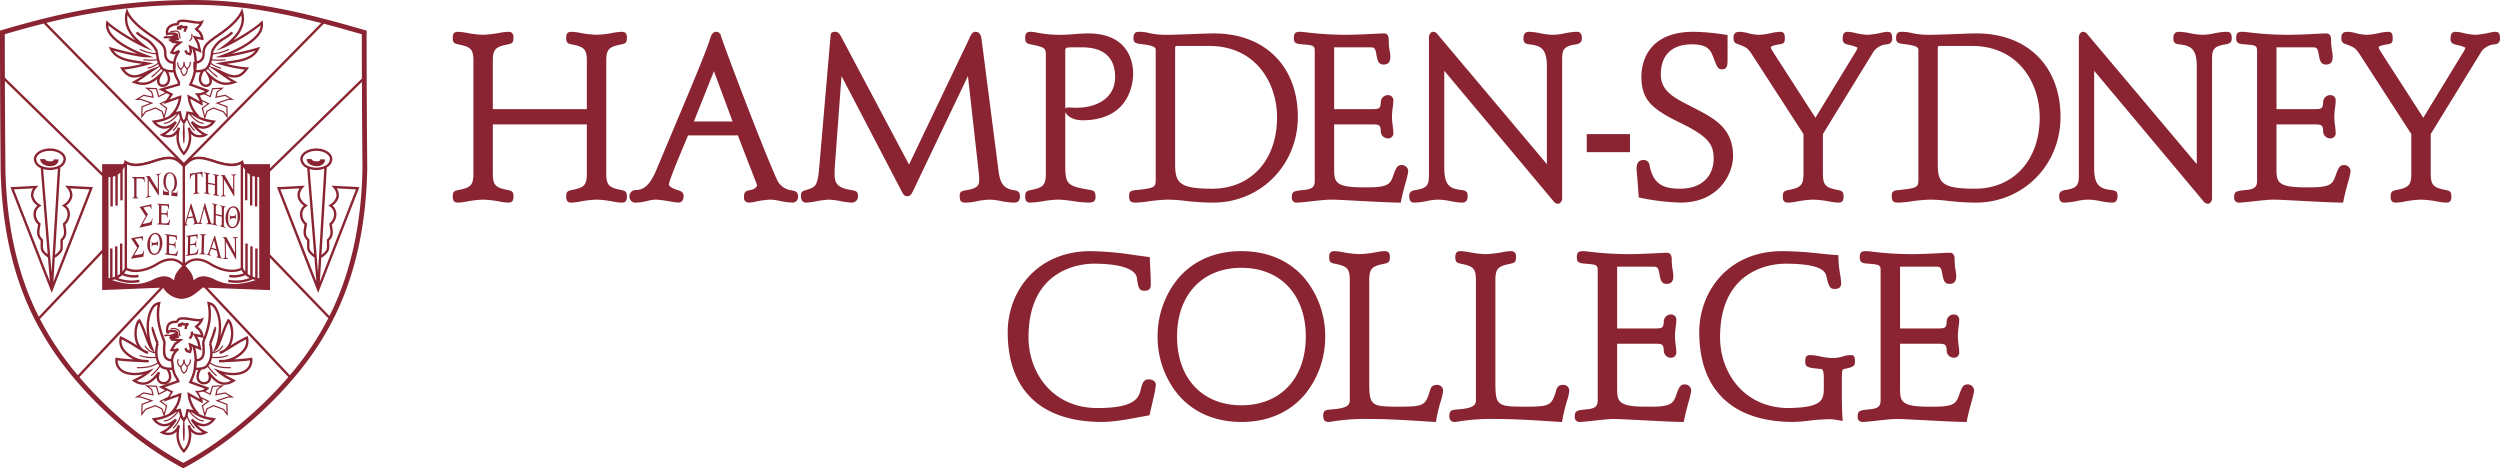 <svg xmlns="http://www.w3.org/2000/svg" xmlns:xlink="http://www.w3.org/1999/xlink" width="895.121" height="167.674" viewBox="0 0 895.121 167.674">
  <defs>
    <clipPath id="clip-path">
      <rect id="Rectangle_664" data-name="Rectangle 664" width="733.011" height="139.732" fill="#8a2432"/>
    </clipPath>
    <clipPath id="clip-path-2">
      <rect id="Rectangle_665" data-name="Rectangle 665" width="131.493" height="167.674" fill="#8a2432"/>
    </clipPath>
  </defs>
  <g id="Group_832" data-name="Group 832" transform="translate(13062.075 1768)">
    <g id="Group_832-2" data-name="Group 832" transform="translate(-12899.966 -1756.62)">
      <g id="Group_822" data-name="Group 822" transform="translate(0 0)" clip-path="url(#clip-path)">
        <path id="Path_2944" data-name="Path 2944" d="M60.493,4.477c1.622-.322,1.862-.849,1.862-2.477,0-2-1.3-2-2-2a23.355,23.355,0,0,0-3.128.4,36.111,36.111,0,0,1-5.742.664A36.118,36.118,0,0,1,45.752.4,23.3,23.3,0,0,0,42.617,0c-.7,0-2,0-2,2,0,1.629.246,2.156,1.868,2.477,4.407.883,5.523,1.574,5.523,5.9v17.3H14.345v-17.3c0-4.325,1.116-5.017,5.523-5.9C21.49,4.155,21.736,3.628,21.736,2c0-2-1.3-2-2-2A23.3,23.3,0,0,0,16.6.4a36.118,36.118,0,0,1-5.735.664A36.111,36.111,0,0,1,5.126.4,23.22,23.22,0,0,0,2,0C1.3,0,0,0,0,2,0,3.628.24,4.155,1.862,4.477c4.407.883,5.53,1.574,5.53,5.9V50.783c0,4.319-1.122,5.017-5.53,5.9C.24,57,0,57.524,0,59.16c0,2,1.3,2,2,2a22.346,22.346,0,0,0,3.128-.411,36.118,36.118,0,0,1,5.742-.657,36.124,36.124,0,0,1,5.735.657,22.42,22.42,0,0,0,3.135.411c.7,0,2,0,2-2,0-1.636-.246-2.156-1.868-2.478-4.407-.883-5.523-1.581-5.523-5.9V33.153H48.01v17.63c0,4.319-1.116,5.017-5.523,5.9-1.622.322-1.868.842-1.868,2.478,0,2,1.3,2,2,2a22.419,22.419,0,0,0,3.135-.411,36.124,36.124,0,0,1,5.735-.657,36.118,36.118,0,0,1,5.742.657,22.473,22.473,0,0,0,3.128.411c.7,0,2,0,2-2,0-1.636-.24-2.156-1.862-2.478-4.407-.883-5.53-1.581-5.53-5.9V10.376c0-4.325,1.122-5.017,5.53-5.9" transform="translate(0 0.008)" fill="#8a2432"/>
        <path id="Path_2945" data-name="Path 2945" d="M67.284,56.758l-.4-.075a6.556,6.556,0,0,1-4.6-3.23C57.327,42.782,43.023,4.99,41.962,1.4A1.725,1.725,0,0,0,40.237,0c-.855,0-1.608.753-1.971,1.971-1.307,4.435-6.775,17.431-13.7,33.877-1.759,4.188-3.627,8.63-5.571,13.27-2.238,5.359-4.325,7.474-7.467,7.549a2.167,2.167,0,0,0-2.279,2.409,2.041,2.041,0,0,0,2,2.081,16.9,16.9,0,0,0,4.36-.6,12.554,12.554,0,0,1,3.2-.472,43.925,43.925,0,0,1,5,.657,27.218,27.218,0,0,0,2.888.411c1.163,0,1.916-.883,1.916-2.245,0-1.191-.541-1.773-2.06-2.217-1.732-.486-3.2-1.382-3.2-1.971,0-1.328,3.7-10.108,5.468-14.324.589-1.41,1.081-2.58,1.376-3.306H48.053c1.184,3.169,2.984,7.8,4.449,11.553,1.143,2.929,2.224,5.7,2.4,6.242-.068.944-1.266,1.608-2.457,1.786-2.012.322-2.217,1.054-2.217,2.649,0,1.232.65,1.834,2,1.834a15.057,15.057,0,0,0,2.224-.356,30.017,30.017,0,0,1,5.249-.712,20.206,20.206,0,0,1,3.381.472,25.227,25.227,0,0,0,4.585.6,2.025,2.025,0,0,0,1.916-2.245c0-1.684-1.02-1.889-2.3-2.156M46.15,32.113H32.291l7.179-18.02Z" transform="translate(54.045 0.008)" fill="#8a2432"/>
        <path id="Path_2946" data-name="Path 2946" d="M96.621,58.913c0-1.684-.725-1.978-2.375-2.238-3.333-.575-4.709-2.334-5.27-6.721l-6-46.566C82.741,1.65,82.522,0,80.661,0c-1.122,0-1.643,1.163-2.19,2.4-.1.226-.205.465-.315.7L56.9,47.539,32.651,1.842C32.062.74,31.481,0,30.563,0c-.589,0-1.4,0-1.711.965L24.794,48.1c-.616,7.309-1.273,7.508-4.941,8.6-1.3.4-1.636.808-1.636,1.971,0,.746,0,2.491,2.005,2.491a24.489,24.489,0,0,0,3.326-.459,32.655,32.655,0,0,1,4.715-.609,28.807,28.807,0,0,1,4.4.582,24.655,24.655,0,0,0,3.566.486,2.227,2.227,0,0,0,2.409-2.245c0-1.615-.541-1.957-2.3-2.238-5.667-.89-6.077-2.847-6.077-5.975,0-1.341.1-2.71.226-4.442l2.245-30.421L54.387,57.333c.486.883.835,1.526,1.882,1.526,1.184,0,1.574-.814,2.423-2.608L78,15.838l3.874,34.637a19.225,19.225,0,0,1,.157,2.279c0,1.964-.212,3.21-4.442,3.922-1.745.308-2.539.445-2.539,1.992,0,1.868.329,2.491,2.245,2.491a20.914,20.914,0,0,0,3.887-.493A25.121,25.121,0,0,1,86,60.091a22.49,22.49,0,0,1,3.709.486,27.52,27.52,0,0,0,4.75.582c1.5,0,2.163-.691,2.163-2.245" transform="translate(106.459 0.008)" fill="#8a2432"/>
        <path id="Path_2947" data-name="Path 2947" d="M31.81,56.675c-1.615.329-1.862.849-1.862,2.478,0,2,1.3,2,2,2a33.973,33.973,0,0,0,4.188-.472,42.478,42.478,0,0,1,5.5-.6,41.011,41.011,0,0,1,5.318.52,43.581,43.581,0,0,0,5.769.548c2.115,0,2.409-.958,2.409-2,0-1.67-.363-2.224-1.636-2.478-8.692-1.465-9.205-1.985-9.205-9.349V28.7c.561,1.4,2.792,2.977,6.132,2.977,17.3,0,18.177-13.982,18.177-16.781C68.6,11.533,67.432.576,52.4.576c-1.574,0-3.21.123-4.8.246s-3.223.246-4.811.246a42.468,42.468,0,0,1-8.644-.78A12.192,12.192,0,0,0,31.946,0c-.7,0-2,0-2,2,0,1.629.246,2.149,1.862,2.477,5.017,1,5.53,1.335,5.53,3.6v42.7c0,4.325-1.116,5.017-5.53,5.9M44.293,27.52V6.927c0-1.109,0-1.369,2.683-1.369h3.285c9.821,0,11.881,5.742,11.881,10.567,0,8.158-7.371,11.06-13.688,11.06-.513,0-1.033-.021-1.554-.041-.561-.021-1.136-.041-1.731-.041a.929.929,0,0,0-.876.417" transform="translate(175.014 0.008)" fill="#8a2432"/>
        <path id="Path_2948" data-name="Path 2948" d="M40.414,4.484c3.36.445,4.5.938,4.5,1.951V52.425c0,3.2,0,3.538-7.1,4.243-1.684.171-2.423.411-2.423,2,0,1.69.233,2.491,2.327,2.491A38.82,38.82,0,0,0,42.44,60.7a55.208,55.208,0,0,1,6.933-.609,57.153,57.153,0,0,1,6.009.431,88.763,88.763,0,0,0,10.088.636C82.477,61.158,95.8,47.689,95.8,30.5,95.8,12.32,83.99.576,65.716.576c-1.889,0-4.729.116-7.734.233-3.3.13-6.707.26-9.185.26a26.151,26.151,0,0,1-6.242-.63A15.221,15.221,0,0,0,39.025,0c-1.054,0-2.081.178-2.081,2.245,0,1.82.876,1.93,3.47,2.238M51.864,47.5V6.516c0-1.451,0-1.451,1.04-1.451H64.074c16.679,0,24.282,13.27,24.282,25.6,0,15.262-9.328,25.514-23.215,25.514-11.532,0-13.277-1.957-13.277-8.678" transform="translate(206.781 0.008)" fill="#8a2432"/>
        <path id="Path_2949" data-name="Path 2949" d="M47.755,4.491c4.052.335,4.353.417,4.353,2.6v46.32c0,2.231-1.04,3.018-4.312,3.258-3.312.335-3.9.561-3.9,2.655a1.672,1.672,0,0,0,1.834,1.834c.869,0,2.738-.205,4.907-.445,2.655-.294,5.674-.623,7.33-.623,1.5,0,5.215.192,9.513.424,5.27.281,11.245.6,14.872.643l.582.007.1-.575c.294-1.711,1.006-4.346,1.574-6.461a28.262,28.262,0,0,0,.979-4.168,2.259,2.259,0,0,0-2.327-2.245c-1.478,0-2.005.828-2.943,3.5-1.074,3.066-1.56,4.469-9.048,4.469H69.218c-10.156,0-10.156-2.183-10.156-6.953V33.153H72.585c2.58,0,3.046.171,3.176,2.313a2.563,2.563,0,0,0,2.573,2.7,1.843,1.843,0,0,0,1.916-2.081,21.711,21.711,0,0,0-.219-2.43,28.434,28.434,0,0,1-.274-3.237,28.55,28.55,0,0,1,.274-3.244,21.607,21.607,0,0,0,.219-2.423,1.843,1.843,0,0,0-1.916-2.081,2.563,2.563,0,0,0-2.573,2.7c-.13,2.142-.6,2.313-3.176,2.313H59.061V5.558h12.62c1.478,0,2.087,0,2.443,2.217.472,2.909.944,3.942,2.649,3.942,2.135,0,2.409-1.506,2.409-2.82a11.786,11.786,0,0,0-.212-1.964A22.032,22.032,0,0,1,78.607,2.9c0-2.026-1.047-2.327-1.67-2.327-.65,0-1.9.062-3.5.144-2.881.151-6.817.349-10.546.349A116.835,116.835,0,0,1,49.233.213C48.111.083,47.372,0,46.961,0c-1.608,0-2.327.315-2.327,2.163s.7,2.156,3.121,2.327" transform="translate(256.519 0.008)" fill="#8a2432"/>
        <path id="Path_2950" data-name="Path 2950" d="M51.792,61.158a23.639,23.639,0,0,0,4.517-.554,20.974,20.974,0,0,1,4.024-.513,24.887,24.887,0,0,1,4.647.561,22.01,22.01,0,0,0,4.058.506c1.916,0,1.916-1.814,1.916-2.409,0-1.643-.78-1.889-2.012-2.074-4.4-.452-6.365-1.718-6.365-8.028V13.956l39.188,46.785a1.983,1.983,0,0,0,1.6.828c.671,0,1.424-.821,1.424-2V10.13c0-3.709.383-4.962,5.023-5.646,1.7-.322,2.039-1.061,2.039-2.238,0-1.485-.6-2.245-1.752-2.245a23.705,23.705,0,0,0-4.524.561,21.439,21.439,0,0,1-4.017.506A24.193,24.193,0,0,1,96.914.507,22.158,22.158,0,0,0,92.856,0c-1.916,0-1.916,1.814-1.916,2.409,0,1.649.78,1.889,2.012,2.081,4.4.445,6.365,1.711,6.365,8.021v34.87L60.128.836A1.972,1.972,0,0,0,58.526,0C57.856,0,57.1.822,57.1,2v49.03c0,3.709-.39,4.969-5.023,5.653-1.7.315-2.039,1.061-2.039,2.231,0,1.855.951,2.245,1.752,2.245" transform="translate(292.43 0.008)" fill="#8a2432"/>
        <rect id="Rectangle_663" data-name="Rectangle 663" width="15.474" height="6.461" transform="translate(406.022 36.636)" fill="#8a2432"/>
        <path id="Path_2951" data-name="Path 2951" d="M62.262,53.212l.452,6.1.506.1a80.137,80.137,0,0,0,14.427,1.738c13.715,0,18.835-10.245,18.835-16.7,0-9.965-6.871-13.517-13.51-16.952l-1.67-.855C75.327,23.606,70.611,21.2,70.611,15.3c0-6.974,3.956-10.813,11.142-10.813,5.886,0,6.762,2.293,7.686,4.722l.219.554c1.122,2.895,1.424,3.675,2.936,3.675,1.916,0,1.916-1.848,1.916-3.477v-8.8l-.582-.089A77.218,77.218,0,0,0,82.328,0C65,0,63.658,12.279,63.658,16.043c0,8.322,3.7,11.594,14.1,16.631,10.136,4.948,11.771,7.816,11.771,12.771,0,5.188-3.189,10.731-12.127,10.731-6.7,0-9.636-2.279-10.834-8.425a2.048,2.048,0,0,0-2.224-1.841c-1.1,0-2.409.527-2.409,3.066,0,.643.1,1.649.185,2.621.062.582.11,1.15.144,1.615" transform="translate(361.932 0.008)" fill="#8a2432"/>
        <path id="Path_2952" data-name="Path 2952" d="M68.689,4.45c3,1.109,3.463,1.451,4.921,3.675L92.054,36.616V50.783c0,4.319-1.116,5.017-5.523,5.9-1.622.322-1.868.842-1.868,2.478,0,2,1.3,2,2,2a22.545,22.545,0,0,0,3.135-.411,36.124,36.124,0,0,1,5.735-.657,36.119,36.119,0,0,1,5.742.657,22.344,22.344,0,0,0,3.128.411c.7,0,2,0,2-2,0-1.629-.24-2.156-1.862-2.478-4.407-.883-5.53-1.581-5.53-5.9V36.6L117.219,6.961a6.51,6.51,0,0,1,4.613-2.477A1.9,1.9,0,0,0,123.81,2.41C123.81.631,123.351,0,122.058,0a16.984,16.984,0,0,0-2.382.39,29.2,29.2,0,0,1-4.6.678,20.991,20.991,0,0,1-4.3-.609A14.609,14.609,0,0,0,107.85,0C106.3,0,106.1,1.288,106.1,2.41a1.813,1.813,0,0,0,1.417,2.06l.855.226a11.823,11.823,0,0,1,3.066,1,7.938,7.938,0,0,1-1.122,2.122L96.338,30.771,82.637,9.514c-1.684-2.608-2.272-3.525-2.272-3.9,0-.287.24-.636,3.025-1.129,1.382-.185,1.985-.424,1.985-1.992C85.374.9,85.292,0,83.54,0a18.541,18.541,0,0,0-3.121.472,23.989,23.989,0,0,1-4.182.6A16.064,16.064,0,0,1,72.186.48,12.509,12.509,0,0,0,69.175,0c-1.458,0-2.17.657-2.17,2,0,1.574.322,2.033,1.684,2.45" transform="translate(391.572 0.008)" fill="#8a2432"/>
        <path id="Path_2953" data-name="Path 2953" d="M105.615.576c-1.889,0-4.729.11-7.727.233-3.3.13-6.707.26-9.191.26a26.08,26.08,0,0,1-6.235-.63A15.285,15.285,0,0,0,78.924,0c-1.047,0-2.081.171-2.081,2.245,0,1.82.876,1.923,3.47,2.238,3.367.445,4.5.938,4.5,1.951V52.425c0,3.2,0,3.531-7.1,4.243-1.684.171-2.423.411-2.423,2,0,1.69.233,2.491,2.327,2.491a40.24,40.24,0,0,0,4.729-.459,54.06,54.06,0,0,1,6.933-.609,57.025,57.025,0,0,1,6.009.431,88.763,88.763,0,0,0,10.088.636c17.007,0,30.332-13.469,30.332-30.661C135.7,12.32,123.889.576,105.615.576m22.64,30.086c0,15.262-9.328,25.514-23.215,25.514-11.532,0-13.277-1.957-13.277-8.678V6.516c0-1.451,0-1.451,1.04-1.451h11.169c16.685,0,24.282,13.27,24.282,25.6" transform="translate(439.948 0.008)" fill="#8a2432"/>
        <path id="Path_2954" data-name="Path 2954" d="M144.1,0a23.64,23.64,0,0,0-4.517.554,20.973,20.973,0,0,1-4.024.513,24.888,24.888,0,0,1-4.647-.561A22.01,22.01,0,0,0,126.856,0c-1.916,0-1.916,1.814-1.916,2.409,0,1.643.78,1.889,2.012,2.081,4.4.445,6.365,1.711,6.365,8.021V47.375L94.128.836A1.962,1.962,0,0,0,92.526,0C91.856,0,91.1.822,91.1,2v49.03c0,3.709-.383,4.962-5.023,5.646-1.7.322-2.039,1.061-2.039,2.238,0,1.485.6,2.245,1.752,2.245a23.7,23.7,0,0,0,4.524-.561,21.441,21.441,0,0,1,4.017-.506,24.193,24.193,0,0,1,4.647.561,22.157,22.157,0,0,0,4.058.506c1.916,0,1.916-1.814,1.916-2.409,0-1.649-.78-1.889-2.005-2.081-4.408-.445-6.372-1.711-6.372-8.021v-34.7l39.188,46.785a1.981,1.981,0,0,0,1.6.835c.671,0,1.424-.821,1.424-2V10.13c0-3.709.39-4.969,5.023-5.653,1.7-.315,2.04-1.061,2.04-2.231C145.854.754,145.266,0,144.1,0" transform="translate(491.123 0.008)" fill="#8a2432"/>
        <path id="Path_2955" data-name="Path 2955" d="M132.561,47.717c-1.471,0-2.005.828-2.943,3.5-1.075,3.066-1.56,4.469-9.048,4.469h-2.053c-10.156,0-10.156-2.176-10.156-6.953V33.153h13.524c2.58,0,3.045.171,3.176,2.32a2.561,2.561,0,0,0,2.573,2.69,1.843,1.843,0,0,0,1.916-2.081,21.864,21.864,0,0,0-.219-2.43,29.937,29.937,0,0,1-.274-3.237,30.083,30.083,0,0,1,.274-3.237,21.725,21.725,0,0,0,.219-2.43,1.843,1.843,0,0,0-1.916-2.081,2.563,2.563,0,0,0-2.573,2.7c-.13,2.142-.6,2.313-3.176,2.313H108.361V5.558h12.62c1.478,0,2.087,0,2.443,2.217.472,2.909.944,3.942,2.649,3.942,2.135,0,2.409-1.506,2.409-2.82a12.473,12.473,0,0,0-.212-1.957,22.052,22.052,0,0,1-.363-4.038c0-2.026-1.047-2.327-1.67-2.327-.65,0-1.9.062-3.5.144-2.874.151-6.817.349-10.546.349A116.723,116.723,0,0,1,98.533.213C97.411.09,96.672,0,96.261,0c-1.608,0-2.327.315-2.327,2.163S94.6,4.32,97.055,4.491c4.045.335,4.353.417,4.353,2.6v46.32c0,2.231-1.04,3.025-4.312,3.258-3.312.335-3.9.561-3.9,2.655a1.672,1.672,0,0,0,1.834,1.834c.876,0,2.744-.205,4.907-.445,2.655-.294,5.667-.623,7.33-.623,1.5,0,5.215.2,9.513.424,5.27.281,11.245.6,14.872.643l.582.007.1-.575c.294-1.711,1.006-4.339,1.574-6.461a28.26,28.26,0,0,0,.979-4.168,2.263,2.263,0,0,0-2.327-2.245" transform="translate(544.624 0.008)" fill="#8a2432"/>
        <path id="Path_2956" data-name="Path 2956" d="M153.858,0a15.7,15.7,0,0,0-2.382.39,29.2,29.2,0,0,1-4.6.678,20.592,20.592,0,0,1-4.312-.616A14.918,14.918,0,0,0,139.65,0C138.1,0,137.9,1.288,137.9,2.41a1.814,1.814,0,0,0,1.41,2.06l.862.226a11.923,11.923,0,0,1,3.066,1,7.934,7.934,0,0,1-1.122,2.122L128.138,30.771l-13.7-21.257c-1.684-2.608-2.272-3.525-2.272-3.9,0-.287.24-.636,3.025-1.129,1.382-.185,1.985-.431,1.985-1.992C117.174.9,117.092,0,115.34,0a18.442,18.442,0,0,0-3.121.472,23.97,23.97,0,0,1-4.188.6A16.161,16.161,0,0,1,103.979.48,12.455,12.455,0,0,0,100.968,0C99.517,0,98.8.658,98.8,2c0,1.574.322,2.033,1.684,2.45,3,1.109,3.463,1.451,4.914,3.668l18.451,28.491V50.783c0,4.319-1.116,5.017-5.523,5.9-1.622.322-1.868.842-1.868,2.478,0,2,1.3,2,2,2a22.221,22.221,0,0,0,3.128-.411,36.21,36.21,0,0,1,5.742-.657,36.118,36.118,0,0,1,5.742.657,22.223,22.223,0,0,0,3.128.411c.7,0,2,0,2-2,0-1.636-.246-2.156-1.862-2.478-4.407-.883-5.53-1.581-5.53-5.9V36.6L149.019,6.961a6.51,6.51,0,0,1,4.613-2.477A1.9,1.9,0,0,0,155.61,2.41C155.61.631,155.151,0,153.858,0" transform="translate(577.409 0.008)" fill="#8a2432"/>
        <path id="Path_2957" data-name="Path 2957" d="M79.487,57.385c-1.773,0-2.258,1.246-2.881,3.887-.76,3.087-2.635,6.379-15.433,6.379C44.96,67.651,36.48,54.9,36.48,42.3c0-25.062,19.478-26.335,23.379-26.335,9.328,0,14.947,1.855,15.419,5.078.465,3.265.657,4.613,2.649,4.613,1.964,0,2.327-.835,2.327-2.491,0-1.957-.1-3.874-.192-5.728-.055-1.109-.11-2.19-.137-3.244L79.9,13.6l-.582-.068c-1.595-.2-3.189-.417-4.8-.636a113.437,113.437,0,0,0-15.734-1.424c-19.533,0-29.757,14.6-29.757,29.018,0,20.723,11.97,32.139,33.7,32.139,4.291,0,9.26-.931,14.057-1.834.869-.164,1.731-.322,2.573-.479l.445-.075,1.41-6.187a28,28,0,0,0,.842-4.757c0-1.109-1.081-1.916-2.573-1.916" transform="translate(169.672 67.067)" fill="#8a2432"/>
        <path id="Path_2958" data-name="Path 2958" d="M89.643,21.372c-5.448-6.474-13.318-9.9-22.763-9.9s-17.308,3.422-22.756,9.9a32.469,32.469,0,0,0-7.248,20.682,32.469,32.469,0,0,0,7.248,20.682c5.448,6.474,13.318,9.9,22.756,9.9s17.308-3.422,22.763-9.9a32.517,32.517,0,0,0,7.241-20.682,32.5,32.5,0,0,0-7.241-20.682m.287,20.682c0,14.947-9.048,24.611-23.05,24.611S43.829,57,43.829,42.055s9.048-24.611,23.05-24.611,23.05,9.664,23.05,24.611" transform="translate(215.5 67.067)" fill="#8a2432"/>
        <path id="Path_2959" data-name="Path 2959" d="M86.466,59.356c-1.964,0-2.368.766-2.868,2.608-1.513,4.606-2.033,5.195-10.519,5.195-10.28,0-11.06-.2-11.06-8.6V21.851c0-4.319,1.122-5.017,5.53-5.9,1.615-.322,1.862-.842,1.862-2.478,0-2-1.3-2-2-2a22.222,22.222,0,0,0-3.128.411,36.112,36.112,0,0,1-5.749.657,36.214,36.214,0,0,1-5.735-.657,22.348,22.348,0,0,0-3.128-.411c-.7,0-2,0-2,2,0,1.636.246,2.156,1.868,2.478,4.407.883,5.523,1.581,5.523,5.9V64.229c0,1.992,0,3.436-6.515,3.915-2.279.164-3.011.383-3.011,2.327,0,1.437.636,2.163,1.916,2.163a9.588,9.588,0,0,0,1.348-.171,75.271,75.271,0,0,1,13.188-.9c6.755,0,13.6.445,20.21.869l3.689.24.1-.616a58.264,58.264,0,0,1,1.67-6.974,16.666,16.666,0,0,0,.8-3.4,2.086,2.086,0,0,0-2-2.327" transform="translate(266.126 67.067)" fill="#8a2432"/>
        <path id="Path_2960" data-name="Path 2960" d="M93.059,59.356c-1.957,0-2.368.766-2.861,2.608-1.512,4.606-2.033,5.195-10.526,5.195-10.28,0-11.053-.2-11.053-8.6V21.851c0-4.319,1.116-5.017,5.523-5.9C75.757,15.63,76,15.11,76,13.474c0-2-1.294-2-2-2a22.348,22.348,0,0,0-3.128.411,36.025,36.025,0,0,1-5.742.657,36.03,36.03,0,0,1-5.735-.657,22.349,22.349,0,0,0-3.128-.411c-.7,0-2,0-2,2,0,1.636.24,2.156,1.862,2.478,4.414.883,5.523,1.581,5.523,5.9V64.229c0,1.992,0,3.436-6.509,3.915-2.279.164-3.011.383-3.011,2.327,0,1.437.636,2.163,1.909,2.163a9.54,9.54,0,0,0,1.355-.171,75.16,75.16,0,0,1,13.181-.9c6.755,0,13.6.445,20.217.869l3.689.24.1-.616a59.55,59.55,0,0,1,1.677-6.974,16.5,16.5,0,0,0,.794-3.4,2.083,2.083,0,0,0-2-2.327" transform="translate(304.696 67.067)" fill="#8a2432"/>
        <path id="Path_2961" data-name="Path 2961" d="M98.066,59.192c-1.478,0-2.005.828-2.943,3.5-1.075,3.066-1.56,4.469-9.048,4.469H84.022c-10.156,0-10.156-2.176-10.156-6.953V44.628H87.39c2.58,0,3.046.171,3.176,2.32a2.561,2.561,0,0,0,2.573,2.69,1.843,1.843,0,0,0,1.916-2.081,21.854,21.854,0,0,0-.219-2.43,28.43,28.43,0,0,1-.274-3.237,28.43,28.43,0,0,1,.274-3.237,21.714,21.714,0,0,0,.219-2.43,1.843,1.843,0,0,0-1.916-2.081,2.563,2.563,0,0,0-2.573,2.7c-.13,2.142-.6,2.313-3.176,2.313H73.866V17.033h12.62c1.478,0,2.087,0,2.443,2.217.472,2.909.945,3.942,2.649,3.942,2.135,0,2.409-1.506,2.409-2.82a12.475,12.475,0,0,0-.212-1.957,22.056,22.056,0,0,1-.363-4.038c0-2.026-1.047-2.327-1.67-2.327-.65,0-1.9.062-3.5.144-2.881.151-6.817.349-10.546.349a116.721,116.721,0,0,1-13.66-.855c-1.122-.123-1.862-.212-2.272-.212-1.608,0-2.327.315-2.327,2.163s.7,2.163,3.121,2.327c4.045.335,4.353.417,4.353,2.6v46.32c0,2.231-1.04,3.025-4.312,3.258-3.312.335-3.9.561-3.9,2.655a1.672,1.672,0,0,0,1.834,1.834c.869,0,2.738-.205,4.907-.445,2.655-.294,5.667-.623,7.33-.623,1.5,0,5.215.2,9.513.424,5.27.281,11.245.6,14.872.643l.582.007.1-.575c.294-1.711,1.006-4.339,1.574-6.461a28.268,28.268,0,0,0,.979-4.168,2.263,2.263,0,0,0-2.327-2.245" transform="translate(343.038 67.067)" fill="#8a2432"/>
        <path id="Path_2962" data-name="Path 2962" d="M119.526,48.68a10.782,10.782,0,0,0-2.909.493,13.207,13.207,0,0,1-3.661.575,23.024,23.024,0,0,1-4.462-.582,19.905,19.905,0,0,0-3.586-.486c-1.622,0-1.752,1.081-1.752,2.491,0,1.916,1.246,2.108,5.55,2.491.465.041,1.1.1,1.1,3.422v3.285c0,4.49-.575,7.042-12.456,7.282-16.206,0-24.693-12.75-24.693-25.35,0-25.062,19.478-26.335,23.379-26.335,13.517,0,14.331,3.114,14.694,4.49l.157.636c.643,2.6.965,3.908,2.642,3.908.869,0,2.491,0,2.491-2a25.78,25.78,0,0,0-.39-3.333,37.4,37.4,0,0,1-.6-6.091l.014-.657-.65-.048c-2.012-.137-4-.335-6.091-.548a125.893,125.893,0,0,0-13.339-.849c-19.533,0-29.757,14.6-29.757,29.018,0,20.723,11.97,32.139,33.7,32.139a52.569,52.569,0,0,0,5.352-.424,72.7,72.7,0,0,1,7.788-.561,14.81,14.81,0,0,1,2.45.287c.417.075.828.144,1.239.2l.828.109-.055-.835c-.246-3.429-.246-6.878-.246-10.218V56.92c0-3.073.274-3.134.938-3.271,2.779-.6,3.744-.89,3.744-2.478,0-1.389,0-2.491-1.424-2.491" transform="translate(381.1 67.067)" fill="#8a2432"/>
        <path id="Path_2963" data-name="Path 2963" d="M112.866,59.192c-1.478,0-2.005.828-2.943,3.5-1.074,3.066-1.56,4.469-9.048,4.469H98.822c-10.156,0-10.156-2.176-10.156-6.953V44.628H102.19c2.58,0,3.046.171,3.176,2.32a2.561,2.561,0,0,0,2.573,2.69,1.843,1.843,0,0,0,1.916-2.081,21.86,21.86,0,0,0-.219-2.43,28.3,28.3,0,0,1-.274-3.237,28.432,28.432,0,0,1,.274-3.237,21.72,21.72,0,0,0,.219-2.43,1.843,1.843,0,0,0-1.916-2.081,2.563,2.563,0,0,0-2.573,2.7c-.13,2.142-.6,2.313-3.176,2.313H88.666V17.033h12.62c1.478,0,2.087,0,2.443,2.217.472,2.909.944,3.942,2.649,3.942,2.135,0,2.409-1.506,2.409-2.82a12.468,12.468,0,0,0-.212-1.957,22.056,22.056,0,0,1-.363-4.038c0-2.026-1.047-2.327-1.67-2.327-.65,0-1.9.062-3.5.144-2.881.151-6.817.349-10.546.349a116.721,116.721,0,0,1-13.66-.855c-1.122-.123-1.862-.212-2.272-.212-1.608,0-2.327.315-2.327,2.163s.7,2.163,3.121,2.327c4.045.335,4.353.417,4.353,2.6v46.32c0,2.231-1.04,3.025-4.312,3.258-3.312.335-3.9.561-3.9,2.655a1.672,1.672,0,0,0,1.834,1.834c.869,0,2.738-.205,4.907-.445,2.655-.294,5.667-.623,7.33-.623,1.5,0,5.215.2,9.513.424,5.27.281,11.245.6,14.872.643l.582.007.1-.575c.294-1.711,1.006-4.339,1.574-6.461a28.257,28.257,0,0,0,.979-4.168,2.263,2.263,0,0,0-2.327-2.245" transform="translate(429.528 67.067)" fill="#8a2432"/>
      </g>
    </g>
    <g id="Group_824" data-name="Group 824" transform="translate(-13062.075 -1768)">
      <g id="Group_823" data-name="Group 823" transform="translate(0 0)" clip-path="url(#clip-path-2)">
        <path id="Path_2964" data-name="Path 2964" d="M44.422,48.864c-.171-.069-.332-.153-.493-.232.163.084.328.161.493.232" transform="translate(45.598 50.479)" fill="#8a2432"/>
        <path id="Path_2965" data-name="Path 2965" d="M42.986,48.017a7.329,7.329,0,0,1-.489-.84,6.3,6.3,0,0,0,.489.84" transform="translate(44.112 48.969)" fill="#8a2432"/>
        <path id="Path_2966" data-name="Path 2966" d="M42.831,47.727c-.033-.045-.063-.092-.094-.137.031.045.061.092.094.137" transform="translate(44.361 49.398)" fill="#8a2432"/>
        <path id="Path_2967" data-name="Path 2967" d="M43.2,48.183c-.145-.167-.287-.336-.422-.526a6.434,6.434,0,0,0,.422.526" transform="translate(44.407 49.467)" fill="#8a2432"/>
        <path id="Path_2968" data-name="Path 2968" d="M42.989,47.915A6.026,6.026,0,0,0,44.9,49.376a6.707,6.707,0,0,1-1.914-1.461" transform="translate(44.622 49.735)" fill="#8a2432"/>
        <path id="Path_2969" data-name="Path 2969" d="M47.333,49.5a13.964,13.964,0,0,1-3.106-.736,11.377,11.377,0,0,0,3.106.736" transform="translate(45.907 50.622)" fill="#8a2432"/>
        <path id="Path_2970" data-name="Path 2970" d="M44.286,48.793c-.041-.016-.077-.031-.114-.047.037.016.073.033.114.047" transform="translate(45.85 50.598)" fill="#8a2432"/>
        <path id="Path_2971" data-name="Path 2971" d="M24.407,47.57l.167-.02-.167.02" transform="translate(25.334 49.356)" fill="#8a2432"/>
        <path id="Path_2972" data-name="Path 2972" d="M25.116,47.618q.614-.141,1.259-.348-.645.208-1.259.348" transform="translate(26.07 49.065)" fill="#8a2432"/>
        <path id="Path_2973" data-name="Path 2973" d="M20.674,49.369a6.03,6.03,0,0,0,1.9-1.451,6.663,6.663,0,0,1-1.9,1.451" transform="translate(21.459 49.738)" fill="#8a2432"/>
        <path id="Path_2974" data-name="Path 2974" d="M26.262,47.242c.247-.1.5-.208.75-.324-.253.116-.5.224-.75.324" transform="translate(27.26 48.7)" fill="#8a2432"/>
        <path id="Path_2975" data-name="Path 2975" d="M131.463,56.21c-.061-7.958-.192-24.519-.192-44.6v-.648l-.622-.179C108.466,4.41,89.588-.434,65.674.031,43.487.457,25.245,3.473.615,10.787L0,10.971v.642c0,20.207.135,37.45.192,44.813C.21,58.649.22,60.084.22,60.6c.446,22.746,5.4,42.374,14.7,58.325,10.392,18.523,30.609,38.027,50.308,48.535l.406.216.406-.216c20.078-10.71,40.475-30.213,50.744-48.521,9.314-15.968,14.262-35.6,14.708-58.356,0-.54-.012-2.048-.031-4.371m-6.89-45.362c1.645.461,3.3.929,4.977,1.41h0q0,4.91.01,9.493c0,2.181.01,4.316.018,6.369L96.68,60.255V58.774H87.467c-.137-.24-.283-.491-.43-.766v-.644l-.652.387c-2.175,1.306-4.84,1.176-9.807-.481-4.119-1.368-6.3-1.394-7.969-.6l-.006,0L115.95,8.5q4.258,1.113,8.623,2.344M55.213,57.679c6.634-2.211,7.96-.884,10.612,1.769,2.653-2.653,3.98-3.98,10.614-1.769,5.3,1.769,7.958,1.769,10.168.442,2.1,3.813,3.263,4.92,6.634,4.865v37.14c-6.634,2.543-11.939,2.653-16.361.442-2.643-1.323-5.287-2.2-7.93.852a.017.017,0,0,1-.029-.012c0-2.185-.459-3.511-3.1-6.145-2.635,2.633-3.088,3.96-3.094,6.145a.017.017,0,0,1-.029.012c-2.643-3.055-5.289-2.175-7.93-.852-4.422,2.211-9.727,2.1-16.361-.442V62.986c3.373.055,4.532-1.052,6.634-4.865,2.209,1.327,4.863,1.327,10.168-.442M65.707,1.749C83.788,1.4,99,4.127,114.99,8.256L65.823,58.274,16.614,8.207A212.525,212.525,0,0,1,65.707,1.749M1.718,12.253c4.867-1.437,9.475-2.7,13.924-3.807l26,26.455L63.031,56.654c-1.667-.776-3.848-.75-7.95.615-4.977,1.657-7.634,1.8-9.817.481l-.652-.387v.644c-.147.275-.293.526-.43.766H36.574v3.051L1.747,27.8C1.73,22.93,1.72,17.7,1.718,12.253M1.94,60.582c0-.5-.012-1.94-.029-4.17-.041-5.124-.118-15.036-.161-27.4L36.574,63.027v26.4L13.885,113.4C6.361,98.576,2.338,80.841,1.94,60.582m14.474,57.49c-.736-1.262-1.433-2.556-2.113-3.864L36.574,90.681v13.184l20.737-.842L27.861,134.359a107.226,107.226,0,0,1-11.447-16.288m49.222,47.652c-13.288-7.17-26.779-18.45-37.22-30.7L58.444,103.07a8.119,8.119,0,0,0,6.5,3.939,5.46,5.46,0,0,0,.86-.069c2.442-.4,3.842-1.547,5.613-2.99.249-.206.507-.422.817-.671l.31-.31.593.022L103.232,135c-10.467,12.159-24.085,23.441-37.6,30.725m49.658-47.64a104.742,104.742,0,0,1-11.5,16.255l-29.429-31.3,22.316.827V92.325l20.863,21.629c-.723,1.4-1.465,2.782-2.25,4.129m2.662-4.938L96.68,91.088V61.46l32.905-32.141c.041,11.924.116,21.442.159,26.906.018,2.313.029,3.817.029,4.341-.393,20.156-4.371,37.8-11.818,52.58" transform="translate(0 0)" fill="#8a2432"/>
        <path id="Path_2976" data-name="Path 2976" d="M20.484,48.746l-.112.045c.039-.014.075-.029.112-.045" transform="translate(21.146 50.598)" fill="#8a2432"/>
        <path id="Path_2977" data-name="Path 2977" d="M21.816,47.726l.094-.137c-.033.047-.061.092-.094.137" transform="translate(22.645 49.397)" fill="#8a2432"/>
        <path id="Path_2978" data-name="Path 2978" d="M74.324,33.955l-.436.008c-3.2.057-4.194-.929-6.2-4.547v-.648l-.65.391c-2.177,1.306-4.838,1.176-9.813-.481-6.617-2.205-8.244-.921-10.746,1.569-2.5-2.49-4.129-3.776-10.748-1.569-4.973,1.659-7.632,1.789-9.811.481l-.652-.391v.648c-2,3.617-3.022,4.606-6.2,4.547l-.436-.008V72.013l.375-.041c6.642,2.525,12.075,2.653,16.606.387,2.5-1.249,4.946-2.13,7.441.781l.756.882V72.86c0-1.783.243-2.959,2.236-5.121v.155l.43-.536.43.536v-.155c1.993,2.162,2.236,3.338,2.236,5.121v1.162l.754-.882c2.5-2.91,4.944-2.03,7.443-.781,4.53,2.266,9.964,2.138,16.606-.387l.375.041Zm-5.945-1.791v10.96h.86V33.187a5.577,5.577,0,0,0,.909.772V45h.86V34.393a5.552,5.552,0,0,0,.909.263V45.335h.86V34.778c.224.018.444.039.689.043V71.028c-.194-.031-.393-.059-.579-.094V60.367h-.858V70.739c-.318-.082-.622-.175-.911-.279V59.6H70.26V70.074a6.647,6.647,0,0,1-.911-.589V58.6h-.858V68.644c-.1-.122-.206-.234-.3-.367-.016-.024-.033-.049-.051-.073a7.549,7.549,0,0,1-.45-.764V31.13c.234.381.463.719.689,1.033m-11.423-2.67c4.787,1.6,7.581,1.828,9.876.75V67.3c-.039.02-.075.041-.116.059-.065.033-.13.063-.2.094s-.169.071-.257.1c-.069.024-.139.051-.21.073-.1.031-.194.061-.293.088-.071.02-.143.039-.216.057-.108.024-.216.047-.328.067-.073.014-.147.029-.224.039-.116.018-.236.033-.357.045-.079.008-.157.016-.236.022-.126.01-.255.016-.385.02-.079,0-.161.006-.243.006-.134,0-.273,0-.41-.008-.086,0-.169,0-.255-.01-.143-.008-.285-.022-.432-.037-.088-.01-.175-.016-.263-.029-.149-.018-.3-.043-.452-.069-.092-.014-.181-.026-.273-.045-.155-.029-.312-.065-.469-.1-.1-.022-.187-.041-.283-.065-.161-.041-.324-.088-.487-.134-.1-.029-.192-.053-.289-.084-.165-.051-.334-.112-.5-.171-.1-.035-.2-.065-.3-.1-.171-.063-.344-.139-.518-.21-.1-.041-.2-.077-.3-.122-.181-.079-.365-.167-.548-.257-.1-.045-.19-.088-.287-.137-.2-.1-.4-.212-.605-.322-.082-.045-.163-.086-.245-.132q-.428-.242-.864-.518c-.308-.185-.605-.344-.9-.491-.075-.039-.149-.075-.222-.11-.271-.128-.538-.247-.795-.346l-.057-.022c-.271-.1-.536-.187-.795-.259-.069-.02-.139-.039-.206-.055-.226-.057-.446-.106-.66-.143-.033,0-.065-.012-.1-.018-.236-.035-.467-.057-.691-.069-.063,0-.128-.006-.192-.006s-.13-.008-.194-.008-.143.008-.214.012c-.124,0-.249.008-.369.018s-.22.026-.328.043-.232.033-.344.057-.2.047-.3.071-.216.057-.32.09-.185.063-.275.1-.2.075-.3.116-.169.079-.253.118-.181.09-.269.137-.153.088-.228.135-.163.1-.24.151-.139.1-.208.145-.145.106-.214.159-.124.1-.185.153-.126.106-.185.159l-.039.033V31.033c2.517-2.517,3.77-3.632,10.045-1.539m-20.951,0c6.275-2.091,7.528-.978,10.045,1.539v34.55L46,65.542c-.035-.033-.073-.065-.112-.1q-.113-.1-.238-.2c-.045-.037-.09-.071-.139-.106-.084-.063-.173-.126-.263-.188l-.149-.1c-.11-.071-.228-.139-.349-.2-.035-.02-.067-.041-.1-.059-.157-.084-.32-.159-.491-.23-.047-.02-.1-.037-.147-.055q-.19-.076-.391-.141c-.069-.02-.139-.039-.208-.057-.124-.035-.251-.065-.381-.092q-.116-.024-.232-.043c-.139-.022-.277-.039-.422-.053-.075-.006-.149-.016-.226-.02-.187-.01-.379-.012-.577-.006-.039,0-.075,0-.114,0a7.173,7.173,0,0,0-.728.075c-.077.012-.157.031-.234.045-.179.033-.361.069-.548.116-.1.026-.2.057-.3.086-.177.051-.357.11-.538.175-.106.039-.212.077-.32.12-.2.077-.4.167-.6.261-.1.047-.194.088-.293.137-.3.153-.613.318-.933.512q-.434.275-.862.518c-.084.047-.167.088-.251.135-.2.11-.4.22-.6.318-.1.051-.2.094-.3.143-.179.086-.359.171-.534.249-.106.047-.21.086-.314.128-.169.069-.338.141-.5.2-.108.041-.214.073-.32.112-.159.055-.318.112-.477.161-.108.035-.214.061-.322.092-.151.045-.3.088-.45.126-.108.026-.214.049-.322.073-.143.033-.287.065-.426.092-.108.02-.214.035-.32.053-.135.02-.271.043-.4.061-.106.012-.208.022-.312.031-.128.014-.255.026-.381.035-.1.006-.2.008-.306.012-.118,0-.238.006-.355.006-.1,0-.2,0-.3-.008s-.222-.008-.33-.016-.19-.018-.283-.029-.208-.024-.308-.039-.181-.029-.269-.047-.194-.037-.285-.059-.169-.041-.253-.065-.177-.051-.263-.077-.155-.053-.228-.082-.167-.063-.247-.1-.137-.061-.2-.1c-.041-.018-.077-.039-.116-.059V30.244c2.295,1.078,5.089.846,9.876-.75M20.185,34.778V45.335h.86V34.656a5.552,5.552,0,0,0,.909-.263V45h.86V33.959a5.561,5.561,0,0,0,.909-.772v9.937h.86V32.164c.226-.314.454-.652.687-1.031V67.439a7.225,7.225,0,0,1-.45.766l-.049.069c-.094.134-.2.247-.3.367V58.6h-.86V69.485a6.507,6.507,0,0,1-.909.589V59.6h-.86V70.46c-.289.106-.591.2-.907.279V60.367h-.86V70.935c-.185.035-.385.063-.579.094V34.821c.245,0,.465-.024.689-.043M43,71.835c-2.668-2.448-5.39-1.431-7.761-.245-3.982,1.989-8.737,2.022-14.5.088.336-.079.664-.167.976-.271l.026-.008a15.02,15.02,0,0,0,6.11,1.312,12.2,12.2,0,0,0,2.812-.318l-.2-.836a13.836,13.836,0,0,1-7.579-.609,6.713,6.713,0,0,0,1.549-1.017,10.931,10.931,0,0,0,4.217.88,7.027,7.027,0,0,0,1.685-.187l-.208-.836a9.22,9.22,0,0,1-5.052-.518c.145-.169.285-.349.42-.54.086-.122.163-.249.24-.375.045-.075.1-.141.141-.22.1.049.2.088.3.132.035.014.069.031.1.043a6.872,6.872,0,0,0,.781.249c.053.014.108.026.163.039a8.132,8.132,0,0,0,.884.157l.112.01c.3.031.62.049.946.051.029,0,.053.006.082.006l.043,0c.267,0,.538-.012.819-.035.051,0,.1-.01.155-.016.23-.02.465-.047.7-.084.09-.012.179-.029.269-.045.214-.037.432-.079.652-.128.09-.02.179-.039.271-.061.267-.063.538-.139.813-.222.041-.012.079-.022.12-.033.318-.1.642-.214.968-.34.077-.029.157-.065.236-.1.249-.1.5-.206.75-.322.106-.049.212-.1.318-.149.24-.116.483-.24.726-.369.1-.055.2-.106.3-.161.338-.19.679-.387,1.023-.607.287-.173.569-.326.842-.465.1-.047.185-.084.277-.126.177-.084.353-.167.524-.234.106-.043.208-.075.312-.114.149-.055.3-.11.444-.155.108-.033.21-.055.314-.084.135-.035.271-.071.4-.1.1-.022.2-.037.306-.051.124-.02.249-.039.369-.051.1-.01.194-.014.289-.018.116-.006.232-.012.344-.01.092,0,.181,0,.271.01.108.006.216.014.32.026.088.01.171.022.255.037.1.016.2.035.3.057.079.018.159.039.234.059.1.026.19.055.279.088.073.024.147.049.216.077.09.033.175.071.261.11.065.031.132.059.2.092.084.043.163.088.243.132.059.035.12.067.175.1.079.049.155.1.228.153.051.035.1.069.153.106.077.057.149.116.22.175.043.033.086.065.124.1.077.069.151.137.224.206l.086.079c.1.1.188.192.273.287-2.115,2.17-2.753,3.5-2.9,5.189m14.731-.245a9.585,9.585,0,0,0-4.172-1.255,5.154,5.154,0,0,0-3.589,1.5c-.151-1.687-.787-3.018-2.9-5.189.088-.1.179-.192.277-.289.022-.022.047-.043.069-.065.077-.073.155-.147.238-.218.039-.035.079-.065.12-.1.073-.059.147-.12.224-.177.047-.037.1-.069.151-.106.073-.051.149-.1.23-.153.055-.035.114-.067.173-.1.079-.045.159-.092.245-.132.063-.033.128-.063.194-.092.088-.039.173-.077.263-.112.069-.026.141-.053.214-.077.092-.031.185-.061.281-.088.075-.02.153-.039.23-.057.1-.022.2-.043.3-.059q.122-.021.251-.037c.1-.012.214-.02.324-.026.088,0,.175-.01.265-.01.116,0,.234,0,.355.01.092,0,.183.008.277.018.126.01.255.031.383.051.1.014.192.029.291.047.135.029.275.065.416.1.1.026.2.049.3.079.151.045.308.1.463.161.1.035.194.065.3.106.175.071.359.159.544.245.084.041.167.073.255.118.273.137.554.289.844.463.34.218.681.418,1.019.605.106.059.212.114.318.171.234.124.469.245.7.357.114.055.228.11.342.161.238.108.475.21.711.306l.275.112q.48.183.948.332l.19.053c.251.075.5.143.742.2.1.026.208.049.312.071.2.045.406.086.605.118.1.018.2.037.306.051q.33.049.648.079c.067.006.139.016.206.02.273.02.54.031.8.033l.053,0c.035,0,.067,0,.1,0,.314,0,.618-.022.909-.051l.135-.012a8.388,8.388,0,0,0,.87-.153l.179-.043a7.219,7.219,0,0,0,.768-.245c.039-.014.073-.033.11-.047.1-.043.206-.084.3-.13.043.075.09.139.135.21.079.132.161.263.249.389.135.192.273.367.418.536a9.218,9.218,0,0,1-5.052.518l-.208.836a7.027,7.027,0,0,0,1.685.188,10.939,10.939,0,0,0,4.217-.88,6.713,6.713,0,0,0,1.549,1.017,13.836,13.836,0,0,1-7.579.609l-.2.836a12.231,12.231,0,0,0,2.814.318,15.037,15.037,0,0,0,6.11-1.312l.026.008c.312.1.638.192.976.271-5.761,1.936-10.516,1.9-14.5-.088" transform="translate(19.346 28.593)" fill="#8a2432"/>
        <path id="Path_2979" data-name="Path 2979" d="M23.19,31.1h4.461l.135,1.838h-.2a1.317,1.317,0,0,0-.457-1.1,1.238,1.238,0,0,0-.825-.226H24.8v6.193c0,.624.275.726.707.726v.2h-2.23v-.2c.43,0,.705-.1.705-.726V32.462c0-1.18-.636-1.123-.793-1.135Z" transform="translate(24.071 32.282)" fill="#8a2432"/>
        <path id="Path_2980" data-name="Path 2980" d="M26.925,31.334l3.02,4.873v-4.59c0-.622-.277-.664-.711-.573v-.2l1.806-.385v.2a.752.752,0,0,0-.709.874v6.772l-.173.037L26.688,32.9v5.166c0,.532.308.658.709.573v.2l-1.806.385v-.2a.823.823,0,0,0,.711-.874V32.258c-.236-.334-.293-.593-.695-.44v-.2Z" transform="translate(26.564 31.615)" fill="#8a2432"/>
        <path id="Path_2981" data-name="Path 2981" d="M30.8,38.559l-2.164-.251,0-1.961.108.014c.09.6.177.758.487.793l1.162.135-.016-.34a2.652,2.652,0,0,1-1.229-1.459,5.386,5.386,0,0,1-.12-3.581,2.306,2.306,0,0,1,.836-1.245,1.745,1.745,0,0,1,1.343-.375,2.215,2.215,0,0,1,1.345.687,3.2,3.2,0,0,1,.84,1.439,5.31,5.31,0,0,1-.116,3.554,1.91,1.91,0,0,1-1.225,1.176l-.014.336,1.16.135c.312.037.4-.1.487-.681l.108.012,0,1.959-2.166-.251.114-1.824c.236-.143.583-.222.868-1.278a6.692,6.692,0,0,0-.338-4.127,1.352,1.352,0,0,0-1.064-.752,1.038,1.038,0,0,0-1.066.505,6.362,6.362,0,0,0-.326,4.049,2.142,2.142,0,0,0,.868,1.48Z" transform="translate(29.719 31.425)" fill="#8a2432"/>
        <path id="Path_2982" data-name="Path 2982" d="M24.593,36.84l4.172-.952.079,1.647-.153.037c-.079-.4-.216-1.111-1.015-.927l-1.771.4,1.618,2.476-1.9,3.467,2.358-.538c.516-.116.815-.34,1.056-1.463l.161-.037-.3,2.327-4.4,1,2.262-4.123Z" transform="translate(25.428 37.251)" fill="#8a2432"/>
        <path id="Path_2983" data-name="Path 2983" d="M31.931,43.426l-4.355-.24v-.2c.444.024.73-.059.73-.664l.022-5.6c0-.605-.281-.719-.726-.744v-.2l4.29.236,0,1.628-.22-.012c-.1-.514-.067-1.1-.762-1.143l-1.736-.1-.012,2.751,1.262.069c.646.037.825-.328.827-.988l.185.01-.008,2.531-.185-.012c0-.658-.175-1.043-.821-1.078l-1.259-.069-.01,2.729c0,.385.151.491.322.489l1.317.029c.856.016,1.078-.742,1.272-1.292l.253.012Z" transform="translate(28.624 37.14)" fill="#8a2432"/>
        <path id="Path_2984" data-name="Path 2984" d="M23.046,42.192l4.219-.687.094,1.637-.155.022c-.086-.4-.228-1.109-1.035-.978l-1.791.291,1.657,2.55-1.9,3.314,2.386-.387c.52-.086.821-.287,1.058-1.386l.163-.026-.285,2.287L23,49.551l2.264-3.939Z" transform="translate(23.875 43.082)" fill="#8a2432"/>
        <path id="Path_2985" data-name="Path 2985" d="M26.867,48.159a4.423,4.423,0,0,1-.98-3.012,5.213,5.213,0,0,1,.98-3.194,2.608,2.608,0,0,1,1.7-1.025,2.022,2.022,0,0,1,1.7.632,4.316,4.316,0,0,1,.978,2.967,5.328,5.328,0,0,1-.978,3.238,2.54,2.54,0,0,1-1.7,1.025,1.978,1.978,0,0,1-1.7-.632m.047-4.431a9.009,9.009,0,0,0,0,2.778,3.573,3.573,0,0,0,.416,1.206,1.333,1.333,0,0,0,1.225.642,1.771,1.771,0,0,0,1.257-.929,4.342,4.342,0,0,0,.414-1.3,8.956,8.956,0,0,0,0-2.776,3.691,3.691,0,0,0-.318-1.107,1.316,1.316,0,0,0-1.337-.876,1.768,1.768,0,0,0-1.339,1.184,4.515,4.515,0,0,0-.318,1.18m2.158.658c.3-.035.446-.275.534-.654l.12,0c-.033.363-.049.677-.049.96s.016.591.049.956l-.12.024c-.088-.371-.238-.565-.534-.532l-1,.116c-.3.035-.446.265-.534.656h-.118c.031-.371.047-.687.047-.968s-.016-.591-.047-.946l.118-.024c.088.359.238.567.534.532Z" transform="translate(26.871 42.469)" fill="#8a2432"/>
        <path id="Path_2986" data-name="Path 2986" d="M33.334,48.944l-4.424-.552V48.2c.452.055.74-.006.746-.6L29.7,42.09c0-.6-.281-.73-.734-.785l0-.2,4.359.544-.012,1.6-.222-.027c-.1-.512-.065-1.092-.772-1.178l-1.765-.222-.022,2.706,1.28.159c.658.082.842-.263.848-.913l.187.024-.02,2.488-.19-.024c.006-.648-.171-1.039-.827-1.121l-1.282-.159L30.51,47.67c0,.379.151.5.324.505l1.339.126c.87.075,1.1-.656,1.3-1.182l.255.031Z" transform="translate(30.008 42.672)" fill="#8a2432"/>
        <path id="Path_2987" data-name="Path 2987" d="M37.881,30.171l.039,1.91-.206.055c0-.872-.342-1.39-1.139-1.294l-.524.061v6.183c0,.615.277.673.715.6v.2l-2.26.365v-.2c.436-.071.715-.216.715-.831V31.037l-.526.106c-.795.163-1.137.791-1.137,1.663l-.208.012.041-1.922Z" transform="translate(34.618 31.317)" fill="#8a2432"/>
        <path id="Path_2988" data-name="Path 2988" d="M39.765,34.462V31.931a.736.736,0,0,0-.715-.854v-.2l2.26.432v.2c-.438-.084-.717-.035-.717.581v5.7a.736.736,0,0,0,.717.854v.2l-2.26-.432v-.2c.436.084.715.037.715-.581v-2.7l-2.4-.461v2.7a.736.736,0,0,0,.717.854v.2L35.815,37.8v-.2c.438.084.717.037.717-.581v-5.7a.736.736,0,0,0-.717-.854v-.2l2.262.432v.2c-.438-.084-.717-.037-.717.579V34Z" transform="translate(37.176 31.407)" fill="#8a2432"/>
        <path id="Path_2989" data-name="Path 2989" d="M40.136,30.872l3.1,5.356-.01-4.61c0-.626-.285-.711-.728-.685l0-.2,1.848-.11v.2c-.442.026-.726.147-.723.77l.016,6.8-.177.012-3.564-6L39.91,37.6a.61.61,0,0,0,.728.683v.2l-1.846.112v-.2a.7.7,0,0,0,.723-.772L39.5,31.705c-.243-.371-.3-.642-.709-.548l0-.2Z" transform="translate(40.263 31.782)" fill="#8a2432"/>
        <path id="Path_2990" data-name="Path 2990" d="M35.037,35.785l2,6.32c.1.3.143.695.613.626v.2l-1.991.3v-.2c.145-.02.677-.067.471-.832l-.389-1.42-2.062.31-.383,1.537c-.206.825.326.711.471.689v.2l-1.528.228v-.2c.469-.069.516-.481.613-.807l1.981-6.919Zm-1.211,4.808,1.8-.269-.9-2.867Z" transform="translate(33.46 37.144)" fill="#8a2432"/>
        <path id="Path_2991" data-name="Path 2991" d="M39.317,42.332c.238.817.66.868.748.872v.2L37.9,43.316v-.2c.167.006.756-.014.51-.887l-1.29-4.5L35.956,42.1c-.247.921.145.935.454.948v.2L34.7,43.184v-.2a1.008,1.008,0,0,0,.844-.783l1.785-6.613Z" transform="translate(36.017 36.938)" fill="#8a2432"/>
        <path id="Path_2992" data-name="Path 2992" d="M40.784,40.04,40.8,37.5c0-.618-.245-.781-.636-.876l0-.2,2.022.5,0,.2c-.391-.1-.642-.057-.646.56L41.5,43.4c-.008.615.243.781.636.876l0,.2-2.024-.5,0-.2c.389.1.642.057.644-.56l.02-2.7-2.15-.532-.018,2.706c0,.615.245.781.634.876v.2l-2.024-.5v-.2c.393.1.644.057.648-.56l.041-5.715c0-.618-.245-.781-.636-.876l0-.2,2.022.5,0,.2c-.391-.1-.64-.057-.646.56l-.016,2.537Z" transform="translate(38.636 37.068)" fill="#8a2432"/>
        <path id="Path_2993" data-name="Path 2993" d="M40.594,43.455a4.479,4.479,0,0,1-.956-2.99,5.3,5.3,0,0,1,.935-3.179,2.516,2.516,0,0,1,1.641-1.029,1.932,1.932,0,0,1,1.649.62,4.369,4.369,0,0,1,.956,2.943,5.4,5.4,0,0,1-.935,3.224,2.445,2.445,0,0,1-1.641,1.031,1.878,1.878,0,0,1-1.649-.62m.031-4.4a9.193,9.193,0,0,0,.01,2.761,3.633,3.633,0,0,0,.4,1.2,1.288,1.288,0,0,0,1.188.634,1.733,1.733,0,0,0,1.211-.931,4.426,4.426,0,0,0,.4-1.3,9.214,9.214,0,0,0-.01-2.761,3.762,3.762,0,0,0-.312-1.1,1.267,1.267,0,0,0-1.294-.864,1.727,1.727,0,0,0-1.288,1.186,4.524,4.524,0,0,0-.3,1.174m2.087.642c.285-.035.428-.275.514-.654l.114,0c-.029.361-.043.675-.043.954s.018.587.049.952l-.114.024c-.086-.367-.232-.56-.518-.526l-.968.12c-.285.037-.43.265-.514.656l-.114,0c.029-.371.043-.685.043-.964s-.018-.587-.049-.939l.114-.027c.086.357.232.562.518.526Z" transform="translate(41.144 37.62)" fill="#8a2432"/>
        <path id="Path_2994" data-name="Path 2994" d="M36.813,48.352l-4.178.587,0-.192c.426-.061.7-.2.711-.785l.106-5.448c.012-.589-.257-.646-.685-.587l0-.192,4.117-.579-.031,1.586-.21.029c-.092-.479-.049-1.06-.715-.966l-1.667.232-.053,2.676,1.211-.169c.62-.088.8-.475.809-1.119l.179-.022-.049,2.46-.177.027c.012-.642-.151-.982-.772-.9l-1.209.171-.051,2.653c-.008.375.137.45.3.416l1.266-.22c.821-.147,1.045-.925,1.243-1.5l.238-.033Z" transform="translate(33.875 42.721)" fill="#8a2432"/>
        <path id="Path_2995" data-name="Path 2995" d="M36.6,47.5c-.014.589.263.693.7.7l0,.194-2.256-.047,0-.194c.436.01.717-.082.732-.668l.126-5.448c.012-.589-.263-.693-.7-.7l0-.192,2.258.047,0,.194c-.436-.01-.717.082-.732.668Z" transform="translate(36.367 42.703)" fill="#8a2432"/>
        <path id="Path_2996" data-name="Path 2996" d="M39.3,41.479l1.855,7.08c.09.336.126.748.6.874l-.006.2L39.755,49.1l0-.2c.145.039.677.214.489-.63l-.359-1.565-2.064-.546-.416,1.361c-.226.732.31.84.452.878l0,.2-1.531-.408,0-.2c.471.124.528-.263.63-.548l2.134-6.022Zm-1.314,4.257,1.8.477L38.954,43Z" transform="translate(37.707 43)" fill="#8a2432"/>
        <path id="Path_2997" data-name="Path 2997" d="M40.439,41.66l3.1,5.678-.063-4.724c-.008-.64-.285-.744-.719-.744l0-.21h1.806l0,.21c-.434,0-.709.1-.7.744l.1,6.97h-.173l-3.554-6.365.071,5.317a.66.66,0,0,0,.719.744l0,.21h-1.8l0-.21a.64.64,0,0,0,.7-.744l-.082-6.063c-.243-.4-.3-.675-.7-.6l0-.21Z" transform="translate(40.608 43.243)" fill="#8a2432"/>
        <path id="Path_2998" data-name="Path 2998" d="M69.335,73.488,69.308,73l-.473.086a59.284,59.284,0,0,1-6.016.542A10.356,10.356,0,0,0,66.6,70.753,5.422,5.422,0,0,0,67.77,65.76l-.137-.473-.457.206a44.928,44.928,0,0,0-5.362,3.018c-.086.059-.181.12-.275.179a8.3,8.3,0,0,0,.825-2.527c.463-2.725-.216-6.043-1.4-6.833l-.369-.249-.232.387a33.384,33.384,0,0,0-2.225,5.26c-.088.249-.181.5-.267.748.721-4.349-.026-8.156-1.325-10.28a3.889,3.889,0,0,0-2.853-2.124l-.585-.059.13.575a18.756,18.756,0,0,1,.206,6.6,32.726,32.726,0,0,1-1.59,5.692l.006-.44a4.835,4.835,0,0,0-1.015-2.57,3.557,3.557,0,0,0-.679-.662c-.1-.086-.214-.171-.31-.265a5.91,5.91,0,0,0,1.763-2.34l.326-.988-.927.465c-.542.275-2.089.026-3.446-.19-2.348-.377-4.565-.73-5.278.55-.016.035-.112.4-.473.371a3.387,3.387,0,0,0-2.9,1.16,4.312,4.312,0,0,0-.275,3.5l.834-.086a.545.545,0,0,1,.206-.318,1.441,1.441,0,0,1,1.048-.086l.061.008h.059c.772-.067,1.027.169,1.094.251-.624-.169-.314.126-1.742.507-1.041.279-1.932-.387-2.541.442.416.471.774,0,1.659.112a1.245,1.245,0,0,1,.705.279l-.558.1.766,1.272,2.079.155-.978.748-1.669,2.81,1.669.155a5.618,5.618,0,0,0-1.153,2.717c-1.229-.163-2.028-.783-2.028-2.794,0-1.211.051-1.881.086-2.319a3.881,3.881,0,0,0-.24-1.952,29.069,29.069,0,0,1-1.83-6.283,18.7,18.7,0,0,1,.206-6.6l.128-.575-.583.059A3.9,3.9,0,0,0,33.061,55.2c-1.3,2.124-2.044,5.931-1.323,10.28-.086-.249-.181-.5-.267-.748a33.384,33.384,0,0,0-2.225-5.26l-.232-.387-.369.249c-1.186.791-1.867,4.109-1.4,6.833a8.3,8.3,0,0,0,.825,2.527c-.094-.059-.19-.12-.275-.179a44.968,44.968,0,0,0-5.364-3.018l-.454-.206-.139.473a5.423,5.423,0,0,0,1.17,4.993,10.356,10.356,0,0,0,3.783,2.872,59.333,59.333,0,0,1-6.018-.542L20.3,73l-.024.491a4.915,4.915,0,0,0,1.942,4.477c2.062,1.512,5.3,1.608,8.113,1.015-1,.626-2.148,1.194-3.145,1.692l-1.066.534.66.4a6.667,6.667,0,0,0,3.465,1.143c1.651,0,3.189-.876,4.814-2.682a2.406,2.406,0,0,0,.954,2.054,2.794,2.794,0,0,0,3.438-.206c.524-.481,1.539-1.84.206-4.469.283.008.577.008.887-.008.059.206.128.412.2.628A7.34,7.34,0,0,0,41.7,80.26a5.415,5.415,0,0,1,.524.954L35.734,83.5l2.372,1.186L35.924,85.8l-.8-2.715-4.282-.216,2.26,1.7.353,1.48-3.067-.611-3.181,1.875h2.081l3.369,1.125-3.051,1.17-.069,4.339,1.685-2.242,3.4-1.272,2.156,1.074.805,2.37a18.466,18.466,0,0,1-3.558.756l-.75.094.465.6a5.258,5.258,0,0,0,3.791,2.3,4.986,4.986,0,0,0,2.46-.522,9.158,9.158,0,0,1-3.1,2.317l-.829.355.8.42a5.139,5.139,0,0,0,3.87.3,3.91,3.91,0,0,0,1.478-1,9.2,9.2,0,0,0,2.272,7.357l.318.346.318-.346a9.2,9.2,0,0,0,2.272-7.357,3.926,3.926,0,0,0,1.478,1,5.127,5.127,0,0,0,3.87-.3l.8-.42-.829-.355A9.178,9.178,0,0,1,49.6,97.1a4.964,4.964,0,0,0,2.46.522,5.265,5.265,0,0,0,3.793-2.3l.463-.6-.748-.094a20.61,20.61,0,0,1-3.165-.611l.854-2.515,2.156-1.074,3.4,1.272L60.5,93.951l-.069-4.339-3.061-1.17,3.379-1.125h2.081l-3.181-1.875-3.069.611.344-1.48,2.27-1.7-4.282.216-.8,2.715-1.581-.756a4.519,4.519,0,0,0,.972-.74l.473-.473-6.259-2.276a17.564,17.564,0,0,0,1.4-4.117c.289.014.565.016.834.008-1.333,2.629-.318,3.988.206,4.469a2.794,2.794,0,0,0,3.438.206,2.406,2.406,0,0,0,.954-2.054c1.624,1.806,3.163,2.682,4.814,2.682a6.661,6.661,0,0,0,3.463-1.143l.662-.4-1.066-.534c-1-.5-2.14-1.066-3.145-1.692,2.81.593,6.051.5,8.113-1.015a4.915,4.915,0,0,0,1.942-4.477m-2.45,3.78c-2.389,1.755-6.617,1.368-9.54.259l-1.867-.705,1.41,1.41a19.145,19.145,0,0,0,4.8,3.033c-2.81,1.418-4.958.473-7.683-3.257l-.74.438c.636,1.349.577,2.433-.171,2.992a1.93,1.93,0,0,1-2.346-.155c-.86-.783-.774-2.209.249-3.937a5.676,5.676,0,0,0,1.891-.593,2.973,2.973,0,0,0,.446-.42l0,0a16.778,16.778,0,0,0,3.079,3.33l.232-.361a16.381,16.381,0,0,1-3.028-3.324,5.876,5.876,0,0,0,.524-.827l0-.012c1.855,1.5,5.109,1.7,6.646,1.7.477,0,.787-.016.838-.02L61.6,76.39c-.051,0-5.005.287-7.272-1.647v0a8.6,8.6,0,0,0,.534-1.59c.361.035.748.057,1.166.057a10.727,10.727,0,0,0,4.71-.848L60.5,72c-.84.56-3.6.907-5.541.732l.006-.031a8.6,8.6,0,0,0,.139-1.213v0a5.123,5.123,0,0,0,3.829-2.639l-.383-.192A4.855,4.855,0,0,1,55.523,71l.954-.809c.868-.74,1.606-2.784,2.466-5.166a40.237,40.237,0,0,1,1.875-4.606,9.272,9.272,0,0,1,.7,5.613,6.246,6.246,0,0,1-2.14,3.962,16.722,16.722,0,0,1-1.908.911l.267.817a6.056,6.056,0,0,0,2.079-.988c.825-.457,1.624-.964,2.458-1.488A45.145,45.145,0,0,1,67.067,66.5a4.811,4.811,0,0,1-1.135,3.721,10.48,10.48,0,0,1-6.713,3.566c-1.074.043-1.8.061-1.814.061l-.016.86a10.426,10.426,0,0,0,1.865-.053c2.476-.094,6.85-.3,9.24-.644a3.96,3.96,0,0,1-1.608,3.257M48.3,76.942v.018l-.014.245a16.757,16.757,0,0,1-1.553,4.4l-.23.43,5.835,2.124a4.739,4.739,0,0,1-2.656.756l-.927-.061.558.748a7.225,7.225,0,0,1,1.151,2.209l-4.4-2.466.069.807a12.012,12.012,0,0,0,2.073,5.647l-1.932-.344-.063-.012-.412-.09,0,.016H45.79l-.512,2.289a3.924,3.924,0,0,1-.177.442l-.308.493-.385-.6a4,4,0,0,1-.155-.391l-.577-2.358-.008-.029-.391.114-1.337.291A11.424,11.424,0,0,0,43.9,86.252l.035-.662-4.247,1.547L41,85.167l-3.067-1.531,5.439-1.916L43.2,81.3a6.961,6.961,0,0,0-.8-1.528,6.675,6.675,0,0,1-.852-1.977c-.094-.285-.179-.56-.249-.834v-.018a24.73,24.73,0,0,0-.318-2.982,4.985,4.985,0,0,1,2.081-3.646l-.406-.748-1.125.414-.457-.043.844-1.445,2.706-2.071-3.155-.232,1.6-.291-.069-.422c-.094-.593-.214-1.427-.232-1.5-.035-.1-.369-.946-1.934-.842a2.215,2.215,0,0,0-1.573.179,2.636,2.636,0,0,1,.344-1.83,2.509,2.509,0,0,1,2.193-.809,1.331,1.331,0,0,0,1.264-.876c.4-.687,2.69-.326,4.365-.051a17.982,17.982,0,0,0,3,.318,6.925,6.925,0,0,1-1.461,1.488l-.369.265.283.353a4.3,4.3,0,0,0,.73.705,2.568,2.568,0,0,1,.516.489,5.576,5.576,0,0,1,.766,1.531l-2.759-.573a2.277,2.277,0,0,0-.157-.758l-.795.33a1.685,1.685,0,0,1-.648,1.936l.546.662a2.711,2.711,0,0,0,1.052-1.879l1.394,2.584.414,1.848-3.516-1.435.463,2.287-.171.55-.489-.13-.577-.9-.721.454.748,1.194,1.616.422.489-1.547-.194-.9,0-.014.024.008.243.094A16.273,16.273,0,0,1,48.61,74a26.645,26.645,0,0,0-.308,2.939m9.513,6.43-1.272.954L56,86.6l3.566-.715,1.685,1h-.542L56.1,88.416,60,89.9l.043,2.733-.962-1.288-3.689-1.384L52.909,91.21l-.569,1.677-.671-2.545,2.391-1.728L51.18,87.23l-.259-.128-.927-1.608,1.787-.318.259.12,2.338,1.119.86-2.914Zm-9.843,11.5-.683.505a12.338,12.338,0,0,0,4.166,4.376,3.793,3.793,0,0,1-2.293-.063,4.039,4.039,0,0,1-2.2-2.566l-.817.255c.882,3.532.438,6.326-1.353,8.525-1.791-2.2-2.234-4.993-1.351-8.525l-.819-.255a4.033,4.033,0,0,1-2.2,2.566,3.793,3.793,0,0,1-2.293.063A12.338,12.338,0,0,0,42.3,95.376l-.683-.505c-.609.607-2.219,2.011-4.037,1.9a4.055,4.055,0,0,1-2.668-1.386,14.269,14.269,0,0,0,7.011-2.863c.126-.02.261-.049.393-.075-1.439,1.83-3.02,2.9-4.5,3.014a.214.214,0,0,0,.016.428h.016c1.714-.133,3.528-1.408,5.124-3.589l.069-.018c.02.092.039.181.059.271.1.438.192.866.328,1.288a11.273,11.273,0,0,1-2.494,4.206.214.214,0,0,0-.039.3.215.215,0,0,0,.3.039,10.992,10.992,0,0,0,2.466-3.939,4.729,4.729,0,0,0,.815,1.237l.012.014.082.134-.012.461a37.967,37.967,0,0,0,.037,6.147l.214.532.19-.54a37.773,37.773,0,0,0,.041-5.274c-.012-.518-.022-.972-.026-1.3l.141-.224a6.665,6.665,0,0,0,.717-1.147l.045-.071a11.066,11.066,0,0,0,2.478,3.97.215.215,0,0,0,.3-.039.216.216,0,0,0-.039-.3,11.36,11.36,0,0,1-2.515-4.266c.1-.33.161-.658.23-1.013.022-.128.049-.261.077-.4.079.018.169.035.263.053,1.571,2.105,3.35,3.34,5.03,3.469h.018a.214.214,0,0,0,.014-.428c-1.455-.112-3.01-1.147-4.433-2.922.128.022.255.045.377.063a13.872,13.872,0,0,0,6.958,2.784,4.055,4.055,0,0,1-2.666,1.386,5.849,5.849,0,0,1-4.039-1.9M30.955,91.349l-.97,1.288.043-2.733,3.911-1.488L29.392,86.9l-.611-.016,1.685-1,3.558.715-.534-2.278-1.272-.954L34.8,83.5l.86,2.923,2.939-1.5.232-.12,1.247.62L39.111,87.1l-.636.31-2.5,1.2,2.391,1.728-.671,2.545-.577-1.677-2.484-1.245-3.617,1.357ZM39.6,93a12.01,12.01,0,0,1-1.692.768l.95-3.6-2.046-1.48L38,88.116l-.481.721,5.433-1.969A10.123,10.123,0,0,1,40.505,92l-.972,1.015Zm9.941-.88A11.431,11.431,0,0,1,47.1,86.9l4.486,2.511-.059-.791a4.581,4.581,0,0,0-.155-.825l1.846.893-2.036,1.48,1,3.785a11.858,11.858,0,0,1-2.336-.995l.546.1ZM49.273,76.59h0a16.789,16.789,0,0,0,.192-2.189l.033,0c1.918-.259,2.819-1.427,2.819-3.654,0-1.245-.051-1.934-.094-2.389a2.987,2.987,0,0,1,.19-1.573,30.038,30.038,0,0,0,1.873-6.4,18.4,18.4,0,0,0-.077-6.3,3.732,3.732,0,0,1,1.608,1.563c1.624,2.656,2.311,8.191-.016,14.062l-.542,1.339c-.049.008-.1.01-.147.014A12.407,12.407,0,0,0,54.663,68v0c2.1-5.513,1.8-5.755,1.518-5.984l-.554-.024.238.359-.143.385a.343.343,0,0,1-.2-.243c.01.11-.018.891-1.718,5.342l.408.157h-.006l-.412.13a10.282,10.282,0,0,1,.326,4.427,5.8,5.8,0,0,1-1.71,3.489,6.4,6.4,0,0,1-2.872.567c-.086,0-.171,0-.267-.008m2.34-10.117a3.881,3.881,0,0,0-.24,1.952c.033.438.086,1.109.086,2.319,0,1.993-.787,2.617-2,2.788a17.035,17.035,0,0,0-.6-4l2.278.919-.791-3.507-.764-1.453,2.23.467c-.071.169-.13.346-.208.514m-15.1,14.965c-.748-.558-.809-1.643-.173-2.992l-.738-.438c-2.725,3.73-4.875,4.675-7.685,3.257a19.158,19.158,0,0,0,4.8-3.033l1.408-1.41-1.865.705c-2.922,1.109-7.151,1.5-9.54-.259a3.96,3.96,0,0,1-1.608-3.257c2.391.344,6.764.55,9.24.644a10.426,10.426,0,0,0,1.865.053l-.016-.86c-.018,0-.74-.018-1.814-.061a10.48,10.48,0,0,1-6.713-3.566A4.811,4.811,0,0,1,22.54,66.5a44.9,44.9,0,0,1,4.787,2.741c.834.524,1.634,1.031,2.46,1.488a6.039,6.039,0,0,0,2.079.988l.267-.817a16.72,16.72,0,0,1-1.908-.911,6.24,6.24,0,0,1-2.142-3.962,9.285,9.285,0,0,1,.705-5.613,40.235,40.235,0,0,1,1.875,4.606c.858,2.382,1.6,4.426,2.466,5.166l.952.809a4.847,4.847,0,0,1-3.02-2.336l-.385.192a5.123,5.123,0,0,0,3.829,2.639v0a8.3,8.3,0,0,0,.137,1.213l.008.031c-1.946.175-4.7-.171-5.543-.732l-.238.357a10.743,10.743,0,0,0,4.712.848c.418,0,.8-.022,1.166-.057a8.6,8.6,0,0,0,.534,1.59v0c-2.266,1.934-7.219,1.647-7.272,1.647l-.029.428c.051,0,.361.02.838.02,1.537,0,4.791-.2,6.646-1.7l0,.012a5.878,5.878,0,0,0,.524.827,16.316,16.316,0,0,1-3.03,3.324l.234.361a16.723,16.723,0,0,0,3.077-3.33l0,0a2.863,2.863,0,0,0,.446.42,5.676,5.676,0,0,0,1.891.593c1.023,1.728,1.109,3.155.249,3.937a1.93,1.93,0,0,1-2.346.155m.679-5.407a5.8,5.8,0,0,1-1.71-3.489,10.282,10.282,0,0,1,.326-4.427l-.412-.13h-.006l.408-.157c-1.7-4.451-1.728-5.232-1.718-5.342a.348.348,0,0,1-.2.243l-.143-.385.238-.359-.554.024c-.287.228-.579.471,1.518,5.984v0a12.405,12.405,0,0,0-.446,3.063c-.049,0-.1-.006-.147-.014l-.542-1.339c-2.329-5.871-1.641-11.407-.016-14.062A3.732,3.732,0,0,1,35.4,54.08a18.4,18.4,0,0,0-.077,6.3,30.037,30.037,0,0,0,1.873,6.4,2.987,2.987,0,0,1,.19,1.573c-.043.454-.1,1.143-.1,2.389,0,2.228.9,3.4,2.821,3.654.024,0,.059.008.086.008.059.422.147,1.306.214,2.183h-.077c-.094.008-.179.008-.265.008a6.4,6.4,0,0,1-2.872-.567" transform="translate(21.03 55.028)" fill="#8a2432"/>
        <path id="Path_2999" data-name="Path 2999" d="M35.131,57.046c-.153-.289-.442-.24-.656-.2-.157.026-.424.071-.911.143a.913.913,0,0,1-.114-.088.791.791,0,0,0-.884-.194l-.279.126a.7.7,0,0,1-.161.063c-.067.02-.177.053-.342.11-.6.108-.56.579-.54.832.008.1.02.238.02.42h.858c0-.082,0-.149,0-.216a.405.405,0,0,0,.342.171.359.359,0,0,0,.389-.314.31.31,0,0,0-.218-.277l.02-.01.2-.09a.27.27,0,0,1,.045.037.939.939,0,0,0,.872.255c.035,0,.065-.006.1-.012a3.165,3.165,0,0,0-.226,1.231h.86a1.827,1.827,0,0,1,.5-1.406.467.467,0,0,0,.132-.577" transform="translate(32.42 58.785)" fill="#8a2432"/>
        <path id="Path_3000" data-name="Path 3000" d="M35.59,63.282a2.055,2.055,0,0,1-.933,2.158,2.469,2.469,0,0,1-.8-2.081l-.416-.112c-.012.049-.016.1-.024.147l-.153.024a2.067,2.067,0,0,1-.946,2.175,1.722,1.722,0,0,1-.534-2.321l-.373-.214a2.222,2.222,0,0,0,.77,2.982l.1.086a3.247,3.247,0,0,0,1.1,2.193l.141.139.2-.171a2.546,2.546,0,0,0,1.194-2.5,2.472,2.472,0,0,0,1.092-2.566Zm-2.038,4.592a2.47,2.47,0,0,1-.8-2.083l0,0a2.718,2.718,0,0,0,.86-1.149,4.186,4.186,0,0,0,.884,1.247l.012.012a2.064,2.064,0,0,1-.95,1.975" transform="translate(32.29 65.454)" fill="#8a2432"/>
        <path id="Path_3001" data-name="Path 3001" d="M33.387,58.852a2.019,2.019,0,0,0-1.076-1.017A2.993,2.993,0,0,0,29.9,57.9l.163.4a2.565,2.565,0,0,1,2.077-.065,1.67,1.67,0,0,1,.834.738,4.537,4.537,0,0,0,.291,1.692l.4-.149a4.087,4.087,0,0,1-.263-1.586Z" transform="translate(31.032 59.801)" fill="#8a2432"/>
        <path id="Path_3002" data-name="Path 3002" d="M21.395,39.411l.628.758a3.888,3.888,0,0,1,1.125,3.008,4.708,4.708,0,0,1-2.356,2.99l-.54.363.54.353a3.2,3.2,0,0,1,1.48,2.656,4.156,4.156,0,0,1-1.5,3.275l-.206.163.163.954c.377,2.148.567,3.222-.887,4.675l-.128.12v.181c0,.5.008.935.016,1.306.053,2.156.053,2.338-1.932,4l1.9-31.346a3.514,3.514,0,0,0,1.993-2.922c0-2.14-2.578-3.868-5.741-3.868s-5.751,1.728-5.751,3.868a3.735,3.735,0,0,0,2.468,3.171l2.492,30.876c-1.72-1.471-1.72-1.728-1.677-3.783.01-.371.018-.809.018-1.306v-.181l-.12-.12c-1.453-1.453-1.264-2.527-.887-4.675l.163-.954-.214-.163a4.174,4.174,0,0,1-1.5-3.275,3.178,3.178,0,0,1,1.48-2.656l.54-.353-.54-.363a4.752,4.752,0,0,1-2.364-2.99,3.949,3.949,0,0,1,1.125-3.008l.636-.758-9.978.526L16.605,77.772,31.373,39.936Zm-11.423.964A4.206,4.206,0,0,0,9.213,43.3a5.088,5.088,0,0,0,2.244,3.24,4.05,4.05,0,0,0-1.376,2.973,5.06,5.06,0,0,0,1.634,3.825l-.077.446c-.379,2.15-.628,3.593,1,5.295,0,.422-.008.791-.016,1.117-.045,2.45.033,2.837,2.38,4.789l.12.1h.128l.7,8.621L3.069,40.735Zm6.136,24.711-.069-.86-2.492-30.77A8.154,8.154,0,0,0,18.8,33.3L16.925,64.225l-.053.86L16.546,70.5Zm2.1-.1c2.346-1.952,2.433-2.34,2.38-4.789,0-.326-.008-.695-.016-1.117,1.632-1.7,1.376-3.145,1-5.295l-.077-.446a5.06,5.06,0,0,0,1.634-3.825,4.036,4.036,0,0,0-1.384-2.973A5.073,5.073,0,0,0,24,43.3a4.248,4.248,0,0,0-.758-2.922l6.895.361L17.2,73.887l.532-8.8h.353ZM11.054,29.948c0-1.659,2.191-3.008,4.891-3.008s4.881,1.349,4.881,3.008a2.923,2.923,0,0,1-2.044,2.442,5.817,5.817,0,0,1-.664.249l-.008,0a6.909,6.909,0,0,1-.721.179,7.652,7.652,0,0,1-1.443.137,7.746,7.746,0,0,1-1.453-.137,7.04,7.04,0,0,1-.721-.179l-.006,0a5.677,5.677,0,0,1-.664-.249,2.922,2.922,0,0,1-2.046-2.442" transform="translate(1.91 27.071)" fill="#8a2432"/>
        <path id="Path_3003" data-name="Path 3003" d="M10.723,30.474c-.1,0-.2,0-.3-.008h0c-1.592,0-3.357-.962-3.357-2.517h1.72c0,.342.832.8,1.681.8a1.944,1.944,0,0,0,1.29-.249.613.613,0,0,0,.173-.475l1.718.071a2.331,2.331,0,0,1-.734,1.675,3.146,3.146,0,0,1-2.189.7" transform="translate(7.331 29.011)" fill="#8a2432"/>
        <path id="Path_3004" data-name="Path 3004" d="M68.209,39.411l.626.758a3.883,3.883,0,0,1,1.127,3.008,4.708,4.708,0,0,1-2.356,2.99l-.54.363.54.353a3.2,3.2,0,0,1,1.48,2.656,4.156,4.156,0,0,1-1.5,3.275l-.206.163.163.954c.377,2.148.567,3.222-.887,4.675l-.128.12v.181c0,.5.008.935.016,1.306.053,2.156.053,2.338-1.934,4l1.9-31.346A3.514,3.514,0,0,0,68.5,29.948c0-2.14-2.578-3.868-5.741-3.868s-5.751,1.728-5.751,3.868a3.735,3.735,0,0,0,2.468,3.171l2.492,30.876c-1.72-1.471-1.72-1.728-1.677-3.783.01-.371.018-.809.018-1.306v-.181l-.12-.12c-1.453-1.453-1.264-2.527-.887-4.675l.163-.954-.214-.163a4.174,4.174,0,0,1-1.5-3.275,3.178,3.178,0,0,1,1.48-2.656l.54-.353-.54-.363a4.752,4.752,0,0,1-2.364-2.99A3.942,3.942,0,0,1,58,40.169l.636-.758-9.978.526L63.419,77.772,78.187,39.936Zm-11.423.964a4.205,4.205,0,0,0-.758,2.922,5.088,5.088,0,0,0,2.244,3.24A4.05,4.05,0,0,0,56.9,49.511a5.06,5.06,0,0,0,1.634,3.825l-.077.446c-.379,2.15-.628,3.593,1,5.295,0,.422-.008.791-.016,1.117-.045,2.45.033,2.837,2.38,4.789l.12.1h.128l.7,8.621L49.883,40.735Zm6.136,24.711-.069-.86L60.36,33.455a8.154,8.154,0,0,0,5.252-.155L63.737,64.225l-.051.86L63.36,70.5Zm2.1-.1c2.346-1.952,2.431-2.34,2.38-4.789,0-.326-.008-.695-.016-1.117,1.632-1.7,1.376-3.145,1-5.295l-.077-.446a5.06,5.06,0,0,0,1.634-3.825,4.036,4.036,0,0,0-1.384-2.973,5.073,5.073,0,0,0,2.252-3.24,4.248,4.248,0,0,0-.758-2.922l6.895.361L64.014,73.887l.532-8.8H64.9ZM57.868,29.948c0-1.659,2.191-3.008,4.891-3.008s4.881,1.349,4.881,3.008A2.923,2.923,0,0,1,65.6,32.39a5.817,5.817,0,0,1-.664.249l-.008,0a6.91,6.91,0,0,1-.721.179,7.653,7.653,0,0,1-1.443.137,7.746,7.746,0,0,1-1.453-.137,7.039,7.039,0,0,1-.721-.179l-.006,0a5.676,5.676,0,0,1-.664-.249,2.922,2.922,0,0,1-2.046-2.442" transform="translate(50.502 27.071)" fill="#8a2432"/>
        <path id="Path_3005" data-name="Path 3005" d="M57.537,30.474c-.1,0-.2,0-.3-.008h0c-1.592,0-3.357-.962-3.357-2.517H55.6c0,.342.832.8,1.681.8a1.944,1.944,0,0,0,1.29-.249.613.613,0,0,0,.173-.475l1.718.071a2.331,2.331,0,0,1-.734,1.675,3.146,3.146,0,0,1-2.189.7" transform="translate(55.924 29.011)" fill="#8a2432"/>
        <path id="Path_3006" data-name="Path 3006" d="M34.75,5.691c.137-.22.308-.5.124-.781-.21-.328-.609-.279-1.471-.159a.636.636,0,0,1-.116-.088A.791.791,0,0,0,32.4,4.47l-.275.126a.777.777,0,0,1-.161.063c-.067.02-.179.053-.346.11-.6.108-.56.579-.54.832.008.1.02.238.02.42h.86l0-.1a.513.513,0,0,0,.4.185.464.464,0,0,0,.5-.42.412.412,0,0,0-.261-.363l.092-.043.047.037a.862.862,0,0,0,.836.261c.059-.008.157-.02.267-.033a2.959,2.959,0,0,0-.359,1.215l.856.061a2.371,2.371,0,0,1,.416-1.135" transform="translate(32.251 4.568)" fill="#8a2432"/>
        <path id="Path_3007" data-name="Path 3007" d="M63.518,17.793c4.9-2.1,12.2-6.122,11.276-11.189L74.648,5.8l-.579.579c-1.828,1.828-6.438,4.728-9.8,6.609,3.32-3.281,4.447-6.707,3.44-10.4l-.318-1.164-.489,1.1c-1.718,3.866-7.025,7.4-9.574,9.1-.32.255-.6.473-.876.681-1.84,1.412-3.3,2.529-3.3,5.427a2.424,2.424,0,0,1-1.977,2.7,17.087,17.087,0,0,0-.6-3.937l2.287.962-.791-3.524-.764-1.453,2.26.473.008-.516a4.8,4.8,0,0,0-1.013-2.57,3.429,3.429,0,0,0-.681-.67c-.1-.086-.214-.171-.308-.265a5.889,5.889,0,0,0,1.761-2.34l.326-.978-.927.463c-.542.267-2.089.026-3.446-.2-2.348-.369-4.565-.73-5.252.483l-.1.171.069.179c0,.01.018.069.026.069a.23.23,0,0,1-.1.026,4.18,4.18,0,0,0-3.446,1.6,3.386,3.386,0,0,0-.265,2.768.443.443,0,0,0,.043.12l.781-.342a.125.125,0,0,1-.024.128,1.515,1.515,0,0,1,.695-.1,7.312,7.312,0,0,1,1.221.035,3.877,3.877,0,0,1-1.1.43,3.056,3.056,0,0,1-1.117.035c-.558-.051-1.082-.1-1.486.446l-.053.069.061.069a.782.782,0,0,0,.884.2,2.528,2.528,0,0,1,.842-.053,1.141,1.141,0,0,1,.62.232,1.023,1.023,0,0,0,.216.12l-1.015.181,1.694,1.213,1.555.137-1,.764-1.581,2.666L43,18.093l.679-.326a9.78,9.78,0,0,0-.929,2.747,2.485,2.485,0,0,1-2.431-2.78c0-2.9-1.455-4.013-3.3-5.425-.273-.208-.554-.426-.876-.681-2.55-1.7-7.854-5.236-9.572-9.1l-.489-1.1-.32,1.164c-1,3.691.122,7.117,3.442,10.4C25.848,11.1,21.236,8.2,19.41,6.376L18.829,5.8l-.147.807c-.921,5.068,6.381,9.094,11.276,11.191a89.884,89.884,0,0,1-9.4-2.238l-.952-.287.444.891C22,20.07,26.6,20.7,31.051,21.317c.173.022.348.047.522.071a36.531,36.531,0,0,1-7.162,1.223h-.8l.446.666c2.391,3.587,5,3.391,7.471,2.437a28.633,28.633,0,0,1-2.884,1.806l-.929.463.984.328c2.429.809,4.907,1.28,8.311-1.476a2.257,2.257,0,0,0,.638,2.366,2.074,2.074,0,0,0,1.335.463,2.573,2.573,0,0,0,1.667-.634c.452-.389,1.726-1.822.3-4.667a9.486,9.486,0,0,0,1.861.053c.059.255.122.505.2.75a9.8,9.8,0,0,0,.954,2.158,1.983,1.983,0,0,1,.344,1.143l-6.937,1.977,2.458,1.229L37.64,32.791l-.8-2.717-4.28-.208,2.266,1.7.349,1.478-3.069-.613-3.177,1.879h2.077l3.375,1.125L31.326,36.6l-.069,4.347,1.687-2.25,3.389-1.272,2.16,1.08.809,2.372a18.364,18.364,0,0,1-3.558.752l-.756.094.465.593a5.248,5.248,0,0,0,3.791,2.3,5.1,5.1,0,0,0,2.466-.526,9.24,9.24,0,0,1-3.1,2.321l-.823.353.8.422a5.127,5.127,0,0,0,3.868.3,3.976,3.976,0,0,0,1.478-1A9.178,9.178,0,0,0,46.2,53.841l.32.344.318-.344A9.178,9.178,0,0,0,49.1,46.484a4.043,4.043,0,0,0,1.478,1,5.14,5.14,0,0,0,3.876-.3l.8-.422-.834-.353a9.2,9.2,0,0,1-3.1-2.321,5,5,0,0,0,2.46.526,5.234,5.234,0,0,0,3.789-2.3l.465-.593-.748-.094a20.963,20.963,0,0,1-3.169-.611l.858-2.513,2.158-1.08,3.391,1.272,1.685,2.25L62.149,36.6l-3.055-1.164,3.375-1.125h2.077L61.366,32.43l-3.067.613.346-1.478,2.266-1.7-4.278.208-.8,2.723-1.584-.756a4.64,4.64,0,0,0,.974-.736l.473-.481-6.259-2.27a17.7,17.7,0,0,0,1.406-4.131,9.509,9.509,0,0,0,1.683-.059c-1.423,2.845-.149,4.278.306,4.669a2.573,2.573,0,0,0,1.667.632,2.078,2.078,0,0,0,1.335-.463,2.255,2.255,0,0,0,.636-2.364c3.4,2.753,5.882,2.285,8.313,1.473l.982-.328-.927-.463a28.474,28.474,0,0,1-2.884-1.8c2.47.954,5.081,1.149,7.469-2.437l.446-.668h-.8A36.531,36.531,0,0,1,61.9,21.388c.175-.024.351-.049.524-.071,4.447-.613,9.047-1.247,11-5.158l.444-.889-.954.285a89.884,89.884,0,0,1-9.4,2.238m-33.6,9.994c1.286-.774,2.955-1.959,4.247-2.874.626-.444,1.166-.829,1.535-1.074L37.6,22.576l.208-.139c.106.179.208.332.308.471l-.057.057a19.778,19.778,0,0,1-3.185,2.849l.084.42c.524-.1,1.912-1.461,3.405-2.965l.02-.02a2.984,2.984,0,0,0,.512.491l.086.047-.1.1-1.062,1.062c-3.342,3.342-5.637,3.446-7.893,2.841m10.166.591a1.515,1.515,0,0,1-1.893.161c-.626-.518-.516-1.665.3-3.073l.868-1.506c.141.055.312.116.512.173l-.02.012c1.1,1.828,1.19,3.412.236,4.233m2.547-4.8c-.306.014-.585.008-.85,0-.084,0-.163-.01-.24-.016-.177-.014-.34-.033-.5-.055-.075-.01-.157-.02-.226-.033a6.317,6.317,0,0,1-1.027-.263l.324-.565-.5.5c-.169-.069-.257-.118-.259-.118a3.581,3.581,0,0,1-.84-1.062l.283-.187-.322.12a8.1,8.1,0,0,1-.827-2.362,19.714,19.714,0,0,1-.434-2.68h-.428l.4-.151a10.409,10.409,0,0,0-4.155-4.634,16.829,16.829,0,0,1-3.1-2.232l-.662.548a16.14,16.14,0,0,0,3.31,2.411,9.817,9.817,0,0,1,3.78,4.155c.006.1.024.287.069.611A15.809,15.809,0,0,1,30.874,16l-.212.373A16.277,16.277,0,0,0,36.5,17.991c.067.418.163.964.312,1.706l.008.033a17.879,17.879,0,0,1-4.74-.051L32,20.1a14.811,14.811,0,0,0,2.539.187,20.379,20.379,0,0,0,2.38-.147c.077.322.163.624.255.895a9.127,9.127,0,0,1-3.638,1.683l.1.418a9.739,9.739,0,0,0,3.693-1.683,7.309,7.309,0,0,0,.338.74l-.255.1-2.1.789c-.683.257-1.388.6-2.071.923-2.817,1.355-5.484,2.641-8.015-.567a54.577,54.577,0,0,0,8.586-1.753l1.834-.522-1.881-.314c-.86-.145-1.732-.265-2.6-.383-4.009-.554-7.812-1.078-9.8-3.778,4.153,1.174,9.695,2.362,11.884,2.362h2.509L33.4,18.213C26.6,15.812,19.62,11.834,19.467,7.6A71.319,71.319,0,0,0,32.211,15.48l3.2,1.28-2.786-2.026c-4.81-3.5-6.827-6.952-6.269-10.779,2.2,3.644,6.927,6.8,9.285,8.366.293.236.581.459.858.668,1.781,1.367,2.959,2.272,2.959,4.744,0,.185.01.375.029.567l0,0a3.263,3.263,0,0,0,3.141,3.067,9.684,9.684,0,0,0,.014,2.062c0,.049-.006.1-.008.143M41.306,40a11.969,11.969,0,0,1-1.681.76l.946-3.607-2.038-1.478,1.2-.575-.485.73,5.431-1.977a10.123,10.123,0,0,1-2.45,5.132l-.972,1.023Zm-9.6-.377.045-2.731,3.907-1.488-4.551-1.518-.607-.01,1.683-.995,3.564.711-.538-2.278-1.27-.954,2.574.124.86,2.92,2.939-1.5,1.156.579L40.2,34.4l-2.5,1.2,2.384,1.726-.666,2.541L38.842,38.2,36.36,36.954l-3.687,1.382ZM56.4,42.375a4.061,4.061,0,0,1-2.666,1.384c-1.83.12-3.43-1.29-4.039-1.9l-.687.507a12.355,12.355,0,0,0,4.168,4.374,3.766,3.766,0,0,1-2.295-.059,4.044,4.044,0,0,1-2.191-2.57l-.825.257c.884,3.534.446,6.326-1.349,8.527-1.789-2.2-2.236-4.993-1.351-8.527l-.815-.257a4.062,4.062,0,0,1-2.2,2.57,3.765,3.765,0,0,1-2.295.059,12.355,12.355,0,0,0,4.168-4.374l-.687-.507c-.6.609-2.225,2.02-4.031,1.9a4.079,4.079,0,0,1-2.674-1.384A14.269,14.269,0,0,0,43.644,39.5c.128-.018.261-.047.393-.071-1.439,1.83-3.02,2.9-4.5,3.014a.215.215,0,0,0-.2.23.217.217,0,0,0,.214.2l.016,0c1.714-.13,3.528-1.406,5.121-3.587.022,0,.051-.01.071-.016.018.086.043.181.061.267a12.128,12.128,0,0,0,.326,1.28v.006a11.271,11.271,0,0,1-2.495,4.208.215.215,0,0,0,.132.385.211.211,0,0,0,.13-.045A11.058,11.058,0,0,0,45.4,41.391l.795,1.284.018.018.079.126-.014.463a37.632,37.632,0,0,0,.039,6.147l.212.534.19-.542a37.628,37.628,0,0,0,.043-5.274c-.012-.518-.022-.97-.029-1.3l.124-.2.008-.008.732-1.178c.012-.029.02-.053.033-.079a11.076,11.076,0,0,0,2.484,3.988.215.215,0,0,0,.3-.039.215.215,0,0,0-.039-.3,11.383,11.383,0,0,1-2.523-4.29l-.01-.012.328-1.374.263.053c1.573,2.1,3.348,3.336,5.028,3.465l.018,0a.215.215,0,0,0,.014-.43c-1.455-.112-3.008-1.145-4.429-2.918.124.02.249.043.369.061A13.948,13.948,0,0,0,56.4,42.375m-3.155-6.764a4.406,4.406,0,0,0-.159-.825l1.855.893L52.9,37.156l.995,3.789a11.551,11.551,0,0,1-2.346-1l.558.1-.85-.937a11.313,11.313,0,0,1-2.442-5.217L53.3,36.41ZM56.1,33.4l.856-2.914,2.576-.124-1.272.954L57.726,33.6l3.562-.713,1.685,1h-.54l-4.618,1.528L61.723,36.9l.043,2.731-.966-1.29-3.685-1.382L54.631,38.2l-.571,1.675-.666-2.541,2.384-1.726L52.9,34.221a8.041,8.041,0,0,0-.732-1.5,5.932,5.932,0,0,0,1.594-.438ZM50.314,20.567l-.179.012-.122.139c-.135.153-.214.245,0,3.293l.006.114a16.734,16.734,0,0,1-1.561,4.463l-.232.438L54.06,31.15A4.765,4.765,0,0,1,51.4,31.9l-.927-.061.558.748a7.179,7.179,0,0,1,1.151,2.209l-4.4-2.466.067.807a12.013,12.013,0,0,0,2.073,5.647L48.3,38.5l-.139-.026-.128-.026-.147-.024-.369-.086v.016h-.008l-.206.937L47,40.631v.008l-.061.257-.12.19-.308.5-.4-.611-.086-.137-.059-.259-.008-.016-.371-1.539-.2-.8-.008-.026-.334.1-.139.035L43.66,38.6a11.373,11.373,0,0,0,1.961-5.362l.035-.654-4.247,1.539,1.317-1.969-2.984-1.486,5.433-1.557v-.326a2.935,2.935,0,0,0-.465-1.891,8.94,8.94,0,0,1-.876-2,7.632,7.632,0,0,1-.322-1.528,11.1,11.1,0,0,0,.043-2.486,8.323,8.323,0,0,1,1.637-3.866l-.516-.662-1.72.809-.23-.088.919-1.59,2.69-2.054L43.3,13.161l1.573-.285L44.71,12.4a4.911,4.911,0,0,1-.249-1l.1-.051-.051-.318c-.051-.31-.43-1.031-2.8-.911a3.152,3.152,0,0,0-.791.086,2.208,2.208,0,0,1,.31-1.341A3.415,3.415,0,0,1,44,7.658a.881.881,0,0,0,.74-.385.913.913,0,0,0,.128-.6c.567-.532,2.7-.2,4.28.061a17.984,17.984,0,0,0,3,.318,7.012,7.012,0,0,1-1.461,1.5l-.369.257.283.361a4.505,4.505,0,0,0,.732.7,2.958,2.958,0,0,1,.516.489,5.671,5.671,0,0,1,.764,1.531l-2.939-.609,1.571,2.912.414,1.84L48.14,14.534l.473,2.295-.173.55-.489-.128-.577-.911-.721.465L47.4,18l1.616.422.489-1.549-.179-.866-.01-.045.071.031.169.073a16.217,16.217,0,0,1,.762,4.5h0m4.971,7.975a1.52,1.52,0,0,1-1.893-.161c-.956-.823-.868-2.407.236-4.233l-.02-.012c.2-.059.371-.12.509-.175l.87,1.506c.811,1.408.923,2.556.3,3.075m8.27-.754c-2.256.605-4.551.5-7.891-2.841L54.6,23.885l-.1-.1.084-.047a2.853,2.853,0,0,0,.512-.489l.02.018c1.5,1.5,2.882,2.861,3.405,2.967l.084-.422a19.782,19.782,0,0,1-3.183-2.849l-.059-.057a5.573,5.573,0,0,0,.308-.471l.208.139,1.893,1.264c.369.247.911.63,1.537,1.074,1.29.915,2.961,2.1,4.245,2.874M62.31,20.465c-.866.12-1.738.24-2.6.383l-1.881.314,1.832.524a54.825,54.825,0,0,0,8.586,1.753c-2.529,3.206-5.2,1.922-8.015.567-.681-.328-1.388-.668-2.071-.925l-2.1-.789-.253-.094c.114-.216.226-.469.336-.74a9.784,9.784,0,0,0,3.693,1.681l.106-.418a9.137,9.137,0,0,1-3.64-1.683c.094-.271.177-.573.257-.893a20.814,20.814,0,0,0,2.378.145A14.633,14.633,0,0,0,61.48,20.1L61.4,19.68a17.9,17.9,0,0,1-4.74.049l.006-.031c.149-.742.247-1.29.312-1.708a16.266,16.266,0,0,0,5.839-1.618L62.6,16a15.811,15.811,0,0,1-5.56,1.559c.043-.324.061-.512.067-.611a9.829,9.829,0,0,1,3.783-4.155A15.942,15.942,0,0,0,64.2,10.383l-.66-.55a16.93,16.93,0,0,1-3.1,2.232A10.392,10.392,0,0,0,56.283,16.7l.4.153h-.428a20.754,20.754,0,0,1-.434,2.678,8.067,8.067,0,0,1-.829,2.362l-.322-.12.285.19a3.638,3.638,0,0,1-.842,1.062,2.551,2.551,0,0,1-.259.118l-.5-.5.326.565a6.22,6.22,0,0,1-1.027.263c-.071.012-.151.022-.226.033q-.232.034-.5.055c-.079.006-.159.012-.243.016-.218.01-.454.01-.7,0a17.1,17.1,0,0,0,.194-2.258,4.647,4.647,0,0,0,.76-.222l.037-.012a3.444,3.444,0,0,0,.593-.306l.045-.029a2.846,2.846,0,0,0,.452-.373l.045-.045a3.1,3.1,0,0,0,.334-.422l.033-.055a3.193,3.193,0,0,0,.236-.463l.022-.057a3.863,3.863,0,0,0,.151-.489l.012-.053a4.92,4.92,0,0,0,.084-.505l0-.037c.016-.175.024-.348.024-.516,0-2.474,1.178-3.377,2.959-4.744q.416-.318.86-.668c2.356-1.569,7.086-4.722,9.285-8.366.558,3.827-1.461,7.28-6.269,10.777l-2.786,2.028,3.2-1.28A71.393,71.393,0,0,0,74.01,7.6c-.153,4.237-7.131,8.217-13.93,10.616l-2.366.836h2.509c2.187,0,7.728-1.188,11.881-2.362-1.985,2.7-5.788,3.226-9.795,3.778" transform="translate(19.31 1.478)" fill="#8a2432"/>
        <path id="Path_3008" data-name="Path 3008" d="M36.01,10.848l-.424.067a2.052,2.052,0,0,1-.933,2.158,2.469,2.469,0,0,1-.8-2.081l-.416-.112a1.44,1.44,0,0,0-.031.187l-.084.012a2.056,2.056,0,0,1-.933,2.16,2.471,2.471,0,0,1-.8-2.083l-.416-.11a2.877,2.877,0,0,0,1.052,2.637l.059.059a3.237,3.237,0,0,0,1.1,2.207l.141.141.2-.173a2.546,2.546,0,0,0,1.194-2.5,2.471,2.471,0,0,0,1.092-2.566m-2.462,4.659a2.555,2.555,0,0,1-.817-2,2.907,2.907,0,0,0,.913-1.149,4.261,4.261,0,0,0,.842,1.158l.012.012a2.064,2.064,0,0,1-.95,1.975" transform="translate(32.293 11.26)" fill="#8a2432"/>
        <path id="Path_3009" data-name="Path 3009" d="M33.443,6.559c-.522-1.41-1.39-1.28-2.7-1.084-.257.039-.536.079-.842.116l.049.428c.312-.037.6-.082.856-.118,1.282-.194,1.82-.273,2.221.772a4.48,4.48,0,0,0,.289,1.694l.4-.151a4.092,4.092,0,0,1-.261-1.581Z" transform="translate(31.037 5.559)" fill="#8a2432"/>
        <path id="Path_3010" data-name="Path 3010" d="M34.33,5.942l-.4.165a1.894,1.894,0,0,1-.711,2.183l.273.332a2.314,2.314,0,0,0,.836-2.68" transform="translate(34.483 6.168)" fill="#8a2432"/>
      </g>
    </g>
  </g>
</svg>
